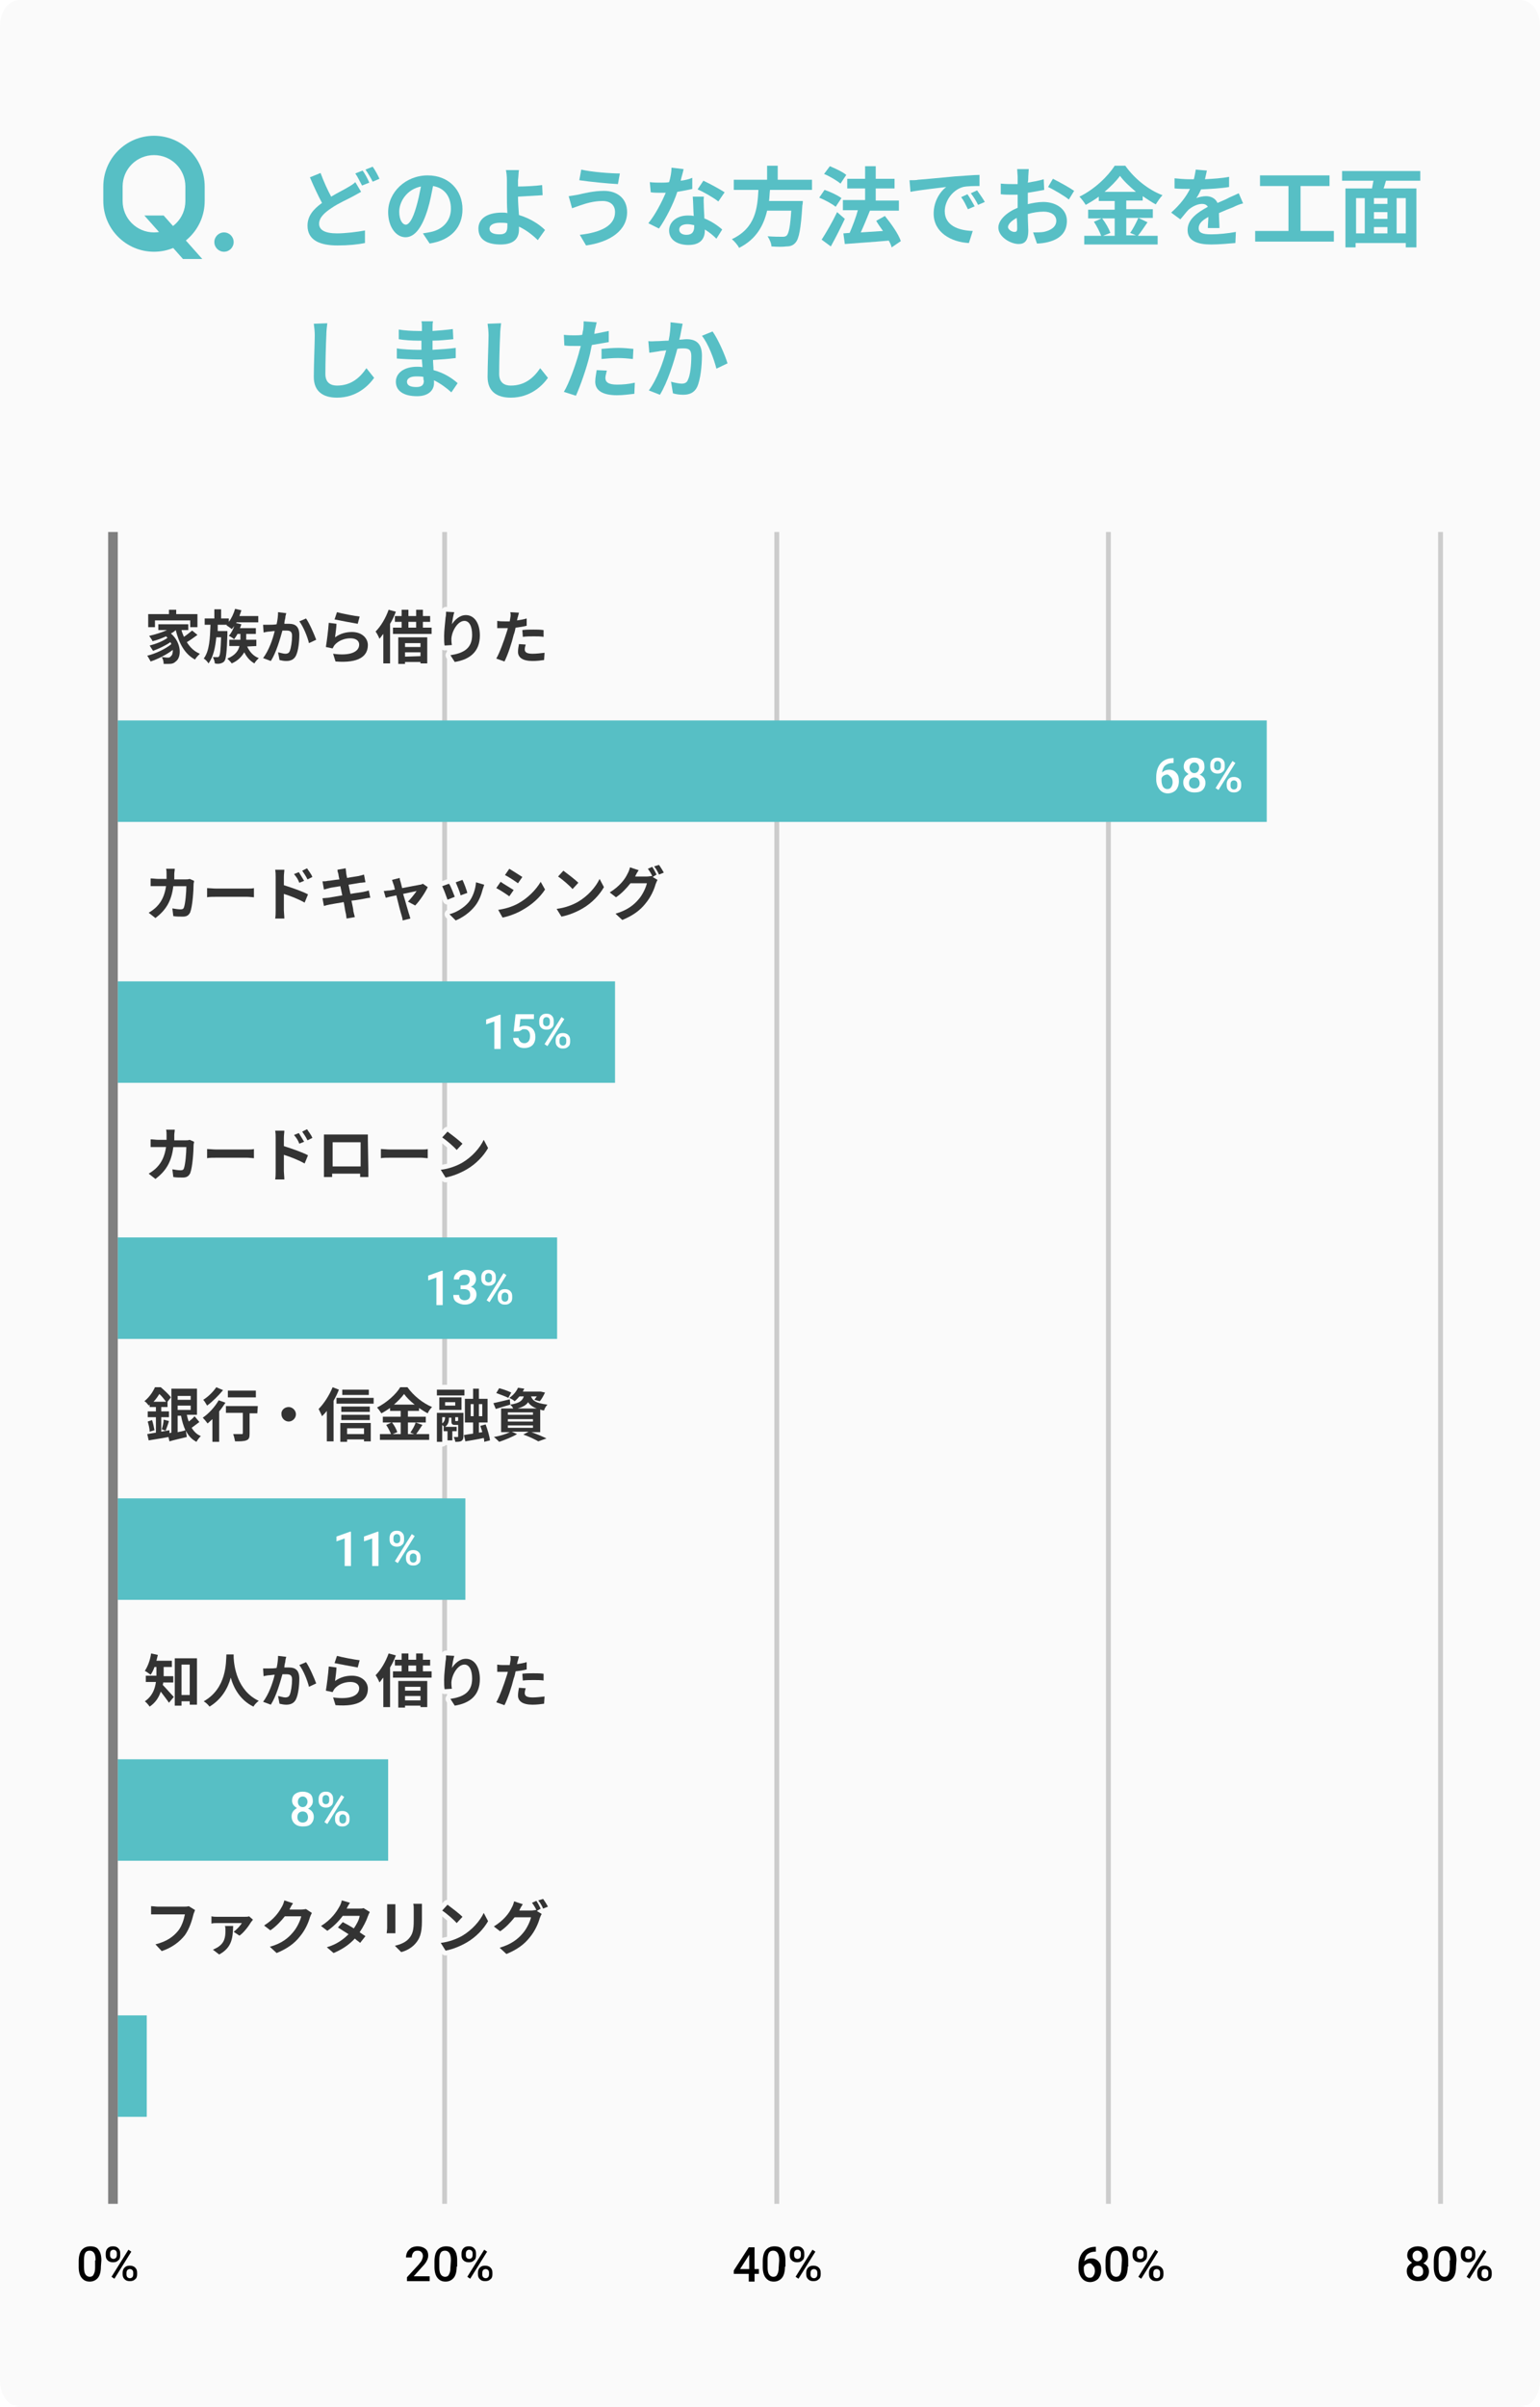 <?xml version="1.0" encoding="UTF-8"?> <svg xmlns="http://www.w3.org/2000/svg" xmlns:xlink="http://www.w3.org/1999/xlink" version="1.1" id="レイヤー_1" x="0px" y="0px" viewBox="0 0 319 498.1" style="enable-background:new 0 0 319 498.1;" xml:space="preserve"> <style type="text/css"> .st0{fill:#FAFAFA;} .st1{fill:#57BFC5;} .st2{fill:none;stroke:#CCCCCC;stroke-miterlimit:10;} .st3{fill:#FFFFFF;} .st4{fill:none;stroke:#808080;stroke-width:2;stroke-miterlimit:10;} .st5{fill:#FAFAFA;stroke:#FAFAFA;stroke-width:2;stroke-linecap:round;stroke-linejoin:round;stroke-miterlimit:10;} .st6{fill:#333333;} </style> <path class="st0" d="M4,0h311c2.2,0,4,2.4,4,5.4v487.3c0,3-1.8,5.4-4,5.4H4c-2.2,0-4-2.4-4-5.4V5.4C0,2.4,1.8,0,4,0z"></path> <g> <g> <path class="st1" d="M74.8,39.7c-0.5,0.3-1.1,0.6-1.8,1c-1.1,0.6-2.8,1.3-4.4,2.4c-1.5,1-2.5,2-2.5,3.2c0,1.3,1.2,2,3.7,2 c1.8,0,4.2-0.3,5.8-0.6v2.6c-1.5,0.3-3.4,0.5-5.7,0.5c-3.5,0-6.2-1-6.2-4.1c0-2,1.2-3.4,3-4.7c-0.8-1.5-1.7-3.4-2.5-5.3l2.2-0.9 c0.7,1.9,1.5,3.6,2.2,4.9c1.3-0.8,2.6-1.4,3.4-1.9c0.7-0.4,1.2-0.7,1.6-1.1L74.8,39.7z M75.1,35.3c0.5,0.6,1.1,1.8,1.4,2.5 L75,38.4c-0.4-0.7-0.9-1.8-1.4-2.5L75.1,35.3z M77.2,34.5c0.5,0.7,1.1,1.8,1.4,2.5l-1.4,0.6c-0.4-0.8-1-1.8-1.5-2.5L77.2,34.5z"></path> <path class="st1" d="M87.6,48.3c0.7-0.1,1.2-0.2,1.7-0.3c2.3-0.5,4.1-2.2,4.1-4.8c0-2.5-1.3-4.3-3.7-4.7c-0.3,1.5-0.6,3.2-1.1,4.8 c-1.1,3.6-2.6,5.8-4.6,5.8s-3.6-2.2-3.6-5.2c0-4.1,3.6-7.6,8.2-7.6c4.4,0,7.2,3.1,7.2,7c0,3.7-2.3,6.4-6.8,7.1L87.6,48.3z M86.2,42.9c0.4-1.3,0.7-2.8,1-4.3c-3,0.6-4.5,3.2-4.5,5.2c0,1.8,0.7,2.7,1.4,2.7C84.8,46.4,85.5,45.3,86.2,42.9z"></path> <path class="st1" d="M111.4,49.7c-1-1-2.4-2.1-3.9-2.8c0,0.2,0,0.4,0,0.6c0,1.6-0.8,3.1-3.8,3.1c-2.5,0-4.6-0.8-4.6-3.3 c0-1.9,1.6-3.3,4.9-3.3c0.4,0,0.7,0,1.1,0.1c-0.1-1.4-0.1-2.9-0.1-3.9c0-1.1,0-2.1,0-2.9c0-0.9-0.1-1.6-0.2-2.1h2.7 c-0.1,0.5-0.1,1.4-0.2,2.1c0,0.4,0,0.8,0,1.3c1.4,0,3.5-0.1,5-0.3l0.1,2.1c-1.5,0.1-3.6,0.2-5.1,0.3c0,1.1,0.1,2.5,0.2,3.8 c2.3,0.7,4.2,1.9,5.4,3.1L111.4,49.7z M105.1,46.2c-0.5-0.1-1-0.1-1.5-0.1c-1.4,0-2.2,0.5-2.2,1.2c0,0.9,0.9,1.2,2.1,1.2 s1.6-0.5,1.6-1.7C105.1,46.6,105.1,46.4,105.1,46.2z"></path> <path class="st1" d="M124.8,41.6c-2,0-3.7,0.6-4.6,0.9c-0.5,0.2-1.2,0.4-1.7,0.6l-0.7-2.5c0.6-0.1,1.4-0.2,1.9-0.3 c1.3-0.3,3.3-0.8,5.4-0.8c2.8,0,4.8,1.6,4.8,4.4c0,3.8-3.5,6.2-8.5,6.9l-1.3-2.2c4.4-0.5,7.3-1.9,7.3-4.7 C127.4,42.5,126.5,41.6,124.8,41.6z M128.4,35.9l-0.4,2.2c-2.1-0.1-6-0.5-8-0.8l0.4-2.2C122.5,35.6,126.5,35.9,128.4,35.9z"></path> <path class="st1" d="M143.4,39.1c-0.8,0.2-1.9,0.4-3.1,0.6c-0.8,2.5-2.4,5.6-3.8,7.6l-2.2-1.1c1.4-1.7,2.8-4.4,3.6-6.3 c-0.3,0-0.6,0-0.9,0c-0.7,0-1.5,0-2.2-0.1l-0.2-2.1c0.8,0.1,1.7,0.1,2.4,0.1c0.5,0,1.1,0,1.6-0.1c0.3-1,0.5-2.1,0.5-3l2.5,0.3 c-0.1,0.6-0.4,1.5-0.6,2.4c0.9-0.1,1.7-0.3,2.4-0.6V39.1z M145.8,40.7c-0.1,0.8,0,1.5,0,2.3c0,0.5,0.1,1.4,0.1,2.2 c1.5,0.6,2.8,1.5,3.7,2.3l-1.2,1.9c-0.6-0.6-1.4-1.3-2.4-1.9v0.2c0,1.7-0.9,3-3.4,3c-2.2,0-4-1-4-3c0-1.7,1.5-3.1,3.9-3.1 c0.4,0,0.8,0,1.2,0.1c-0.1-1.3-0.1-2.9-0.2-4H145.8z M143.8,46.6c-0.5-0.1-0.9-0.2-1.4-0.2c-1,0-1.7,0.4-1.7,1.1 c0,0.7,0.6,1.1,1.5,1.1c1.2,0,1.6-0.7,1.6-1.7L143.8,46.6L143.8,46.6z M148.8,41.7c-1-0.8-3.1-2-4.3-2.5l1.2-1.8 c1.3,0.6,3.5,1.8,4.4,2.4L148.8,41.7z"></path> <path class="st1" d="M159.5,39.3c-0.1,0.8-0.1,1.6-0.2,2.3h7c0,0,0,0.6-0.1,0.9c-0.3,4.9-0.7,6.9-1.4,7.7 c-0.5,0.6-1.1,0.8-1.9,0.8c-0.7,0.1-1.9,0.1-3.1,0c0-0.6-0.4-1.5-0.8-2.1c1.2,0.1,2.5,0.1,3,0.1c0.4,0,0.6,0,0.9-0.2 c0.5-0.4,0.8-2,1-5.2h-5c-0.7,3-2.2,5.9-5.8,7.7c-0.3-0.6-1-1.4-1.5-1.8c4.9-2.3,5.3-6.4,5.5-10.2H152v-2.1h6.9v-2.9h2.2v2.9h7.1 v2.1H159.5z"></path> <path class="st1" d="M173.1,42.8c-0.7-0.6-2.2-1.4-3.4-1.9l1.1-1.6c1.2,0.4,2.7,1.1,3.5,1.7L173.1,42.8z M175,45.3 c-0.9,1.9-1.9,3.9-2.9,5.7l-1.9-1.4c0.9-1.4,2.2-3.6,3.2-5.7L175,45.3z M174.1,38c-0.7-0.6-2.2-1.5-3.4-2l1.2-1.6 c1.2,0.5,2.7,1.2,3.4,1.8L174.1,38z M184.7,51.2c-0.1-0.4-0.3-0.9-0.6-1.4c-3.3,0.3-6.7,0.5-9.1,0.7l-0.3-2.2l1.3-0.1 c0.6-1.4,1.3-3.2,1.7-4.7h-3.1v-2.1h4.6V39h-3.7v-2h3.7v-2.6h2.2V37h3.9v2h-3.9v2.5h4.8v2.1h-6.1h0.1c-0.6,1.5-1.3,3.2-1.9,4.5 c1.4-0.1,3-0.2,4.6-0.3c-0.5-0.7-1-1.4-1.4-2.1l1.8-1c1.3,1.6,2.8,3.7,3.3,5.2L184.7,51.2z"></path> <path class="st1" d="M190.2,37.2c1.5-0.1,4.4-0.4,7.7-0.7c1.8-0.1,3.8-0.3,5-0.3v2.3c-1,0-2.5,0-3.4,0.2c-2.2,0.6-3.8,2.9-3.8,5 c0,2.9,2.7,4,5.8,4.1l-0.8,2.5c-3.7-0.2-7.3-2.2-7.3-6.1c0-2.6,1.4-4.6,2.6-5.5c-1.5,0.2-5.3,0.6-7.4,1l-0.2-2.4 C189.1,37.3,189.8,37.3,190.2,37.2z M201.9,42.7l-1.4,0.6c-0.5-1-0.8-1.7-1.4-2.5l1.3-0.6C200.9,40.9,201.5,42,201.9,42.7z M204,41.8l-1.4,0.6c-0.5-1-0.9-1.6-1.5-2.4l1.3-0.6C202.9,40.1,203.6,41.1,204,41.8z"></path> <path class="st1" d="M212.7,42.3c1.2-0.3,2.4-0.5,3.4-0.5c2.7,0,4.9,1.5,4.9,3.9c0,2.1-1.1,3.7-3.9,4.4c-0.8,0.2-1.6,0.3-2.3,0.3 l-0.8-2.3c0.8,0,1.6,0,2.2-0.1c1.4-0.3,2.6-1,2.6-2.3c0-1.2-1.1-1.9-2.6-1.9c-1.1,0-2.3,0.2-3.3,0.5c0,1.4,0.1,2.8,0.1,3.4 c0,2.2-0.8,2.8-2,2.8c-1.7,0-4.2-1.5-4.2-3.4c0-1.6,1.8-3.2,4-4.1c0-0.4,0-0.8,0-1.2v-1.5c-0.3,0-0.7,0-1,0c-0.8,0-1.7,0-2.5-0.1 V38c1,0.1,1.8,0.1,2.5,0.1c0.3,0,0.7,0,1,0c0-0.6,0-1.2,0-1.5c0-0.4-0.1-1.2-0.1-1.6h2.4c0,0.3-0.1,1.1-0.1,1.5s0,0.8-0.1,1.3 c1.2-0.2,2.3-0.4,3.3-0.7l0.1,2.2c-1,0.2-2.2,0.4-3.4,0.6c0,0.5,0,1.1,0,1.6v0.8H212.7z M210.7,47.3c0-0.5,0-1.3-0.1-2.2 c-1.1,0.6-1.8,1.3-1.8,1.9c0,0.5,0.8,1,1.3,1C210.5,48,210.7,47.9,210.7,47.3z M218.1,37c1.4,0.7,3.4,1.8,4.4,2.5l-1.1,1.8 c-0.8-0.7-3.2-2.1-4.3-2.6L218.1,37z"></path> <path class="st1" d="M237.7,46c-0.7,1-1.4,2.1-2,2.8h4.1v1.8h-15.2v-1.8h3.5c-0.3-0.8-0.9-2-1.5-2.9l1.6-0.7h-2.8v-1.8h5.5v-1.8 h-3.3v-0.9c-0.8,0.6-1.8,1.2-2.7,1.7c-0.3-0.5-0.9-1.3-1.3-1.7c3.1-1.5,5.9-4.2,7.3-6.4h2.2c1.9,2.7,4.8,5,7.7,6.1 c-0.5,0.5-1,1.3-1.4,1.9c-0.9-0.5-1.8-1.1-2.7-1.7v0.9h-3.4v1.8h5.5v1.8h-5.5v3.6h2l-1.2-0.5c0.6-0.8,1.3-2.2,1.7-3.1L237.7,46z M228.3,45.2c0.7,0.9,1.4,2.1,1.7,3l-1.5,0.6h2.4v-3.6H228.3z M235.3,39.7c-1.3-1.1-2.5-2.2-3.3-3.3c-0.8,1.1-1.9,2.2-3.2,3.3 H235.3z"></path> <path class="st1" d="M250.2,47c0-0.5,0.1-1.4,0.1-2.1c-1.3,0.7-2,1.4-2,2.3c0,1,0.8,1.3,2.6,1.3c1.5,0,3.5-0.2,5.1-0.5l-0.1,2.3 c-1.2,0.1-3.4,0.3-5,0.3c-2.8,0-4.9-0.7-4.9-3s2.2-3.7,4.2-4.8c-0.3-0.5-0.8-0.6-1.2-0.6c-1,0-2.1,0.6-2.8,1.2 c-0.5,0.5-1,1.2-1.7,2l-1.9-1.4c1.9-1.7,3.1-3.3,3.9-4.9h-0.2c-0.7,0-2,0-3-0.1v-2.1c0.9,0.1,2.2,0.2,3.1,0.2h0.9 c0.2-0.8,0.3-1.5,0.4-2l2.3,0.2c-0.1,0.4-0.2,1-0.4,1.8c1.7-0.1,3.5-0.2,5-0.5v2.1c-1.7,0.3-3.9,0.4-5.8,0.5 c-0.3,0.6-0.6,1.3-1,1.8c0.5-0.2,1.4-0.4,2-0.4c1.1,0,2,0.5,2.4,1.4c0.9-0.4,1.7-0.7,2.4-1.1c0.7-0.3,1.3-0.6,2-0.9l0.9,2.1 c-0.6,0.1-1.5,0.5-2.1,0.8c-0.8,0.3-1.8,0.7-2.9,1.2c0,1,0.1,2.3,0.1,3.1h-2.4V47z"></path> <path class="st1" d="M276.3,47.8V50H260v-2.2h6.9v-9.3H261v-2.2h14.4v2.2h-6v9.3H276.3z"></path> <path class="st1" d="M287.1,37.4c-0.2,0.6-0.3,1.1-0.5,1.6h6.8v12.2h-2.2v-0.9h-10.4v0.9h-2.1V39h5.5c0.1-0.5,0.2-1.1,0.3-1.6H278 v-2h16.2v2H287.1z M280.9,48.3h1.8V41h-1.8V48.3z M287.4,41h-2.8v1.2h2.8V41z M287.4,43.9h-2.8v1.4h2.8V43.9z M284.6,48.3h2.8V47 h-2.8V48.3z M291.2,41h-1.9v7.3h1.9V41z"></path> <path class="st1" d="M67.8,66.9c-0.1,0.8-0.2,1.7-0.2,2.4c-0.1,1.9-0.2,5.9-0.2,8.1c0,1.8,1.1,2.4,2.4,2.4c3,0,4.8-1.7,6.1-3.6 l1.6,2c-1.2,1.7-3.7,4.1-7.7,4.1C66.9,82.3,65,81,65,78c0-2.4,0.2-7.1,0.2-8.6c0-0.8-0.1-1.7-0.2-2.4L67.8,66.9z"></path> <path class="st1" d="M93.5,81.2c-1-0.9-2.2-1.8-3.6-2.5c0,0.2,0,0.5,0,0.6c0,1.5-1.2,2.7-3.5,2.7c-2.8,0-4.4-1.1-4.4-3 c0-1.8,1.7-3.1,4.4-3.1c0.4,0,0.7,0,1.1,0.1c0-0.5-0.1-1.1-0.1-1.6h-0.9c-1,0-3.1-0.1-4.3-0.2v-2.1c1,0.2,3.3,0.3,4.3,0.3h0.8 v-1.9h-0.8c-1.1,0-2.8-0.1-3.9-0.3v-2c1.1,0.2,2.8,0.3,3.9,0.3h0.9v-0.8c0-0.3,0-0.9-0.1-1.2h2.4c-0.1,0.4-0.1,0.8-0.1,1.3v0.7 c1.4-0.1,2.7-0.2,4.2-0.4l0.1,2.1c-1.2,0.1-2.6,0.3-4.3,0.3v1.9c1.8-0.1,3.3-0.2,4.8-0.4v2.1c-1.6,0.2-3,0.3-4.7,0.4 c0,0.7,0.1,1.4,0.1,2.1c2.3,0.6,4,1.8,5,2.7L93.5,81.2z M87.7,78c-0.5-0.1-1-0.1-1.5-0.1c-1.3,0-1.9,0.5-1.9,1.1 c0,0.7,0.6,1.1,1.9,1.1c1,0,1.6-0.3,1.6-1.3C87.7,78.6,87.7,78.3,87.7,78z"></path> <path class="st1" d="M103.8,66.9c-0.1,0.8-0.2,1.7-0.2,2.4c-0.1,1.9-0.2,5.9-0.2,8.1c0,1.8,1.1,2.4,2.4,2.4c3,0,4.8-1.7,6.1-3.6 l1.6,2c-1.2,1.7-3.7,4.1-7.7,4.1c-2.9,0-4.8-1.3-4.8-4.3c0-2.4,0.2-7.1,0.2-8.6c0-0.8-0.1-1.7-0.2-2.4L103.8,66.9z"></path> <path class="st1" d="M126.1,70.8c-1.1,0.2-2.3,0.4-3.5,0.6c-0.2,0.8-0.3,1.6-0.5,2.3c-0.6,2.5-1.9,6.2-2.8,8.2l-2.5-0.8 c1.1-1.8,2.4-5.5,3.1-8c0.1-0.5,0.3-1,0.4-1.5c-0.4,0-0.8,0-1.2,0c-0.9,0-1.5,0-2.2-0.1l-0.1-2.2c0.9,0.1,1.5,0.1,2.2,0.1 c0.5,0,1,0,1.6-0.1c0.1-0.4,0.1-0.7,0.2-1c0.1-0.7,0.1-1.4,0.1-1.8l2.7,0.2c-0.1,0.5-0.3,1.3-0.4,1.7l-0.1,0.7c1-0.2,2-0.4,3-0.6 C126.1,68.5,126.1,70.8,126.1,70.8z M125.7,76.7c-0.1,0.5-0.3,1.1-0.3,1.5c0,0.8,0.5,1.4,2.4,1.4c1.2,0,2.4-0.1,3.7-0.4l-0.1,2.3 c-1,0.1-2.2,0.3-3.6,0.3c-3,0-4.5-1-4.5-2.8c0-0.8,0.2-1.7,0.3-2.4L125.7,76.7z M124.7,72.2c1-0.1,2.3-0.2,3.4-0.2 c1,0,2.1,0.1,3.1,0.2l-0.1,2.1c-0.9-0.1-2-0.2-3.1-0.2c-1.2,0-2.3,0.1-3.4,0.2v-2.1H124.7z"></path> <path class="st1" d="M141.4,67c-0.1,0.5-0.2,1-0.3,1.5s-0.2,1.2-0.4,1.8c0.6,0,1.1-0.1,1.5-0.1c1.9,0,3.2,0.8,3.2,3.4 c0,2.1-0.3,5-1,6.5c-0.6,1.2-1.6,1.6-2.9,1.6c-0.7,0-1.5-0.1-2.1-0.3L139,79c0.7,0.2,1.7,0.4,2.2,0.4c0.6,0,1.1-0.2,1.3-0.8 c0.5-1,0.7-3.1,0.7-4.9c0-1.4-0.6-1.6-1.7-1.6c-0.3,0-0.7,0-1.2,0.1c-0.7,2.7-2,6.9-3.6,9.5l-2.3-0.9c1.7-2.3,3-5.9,3.6-8.3 c-0.6,0.1-1.2,0.1-1.5,0.2c-0.5,0.1-1.4,0.2-2,0.3l-0.2-2.4c0.6,0.1,1.2,0,1.9,0c0.6,0,1.4-0.1,2.3-0.1c0.3-1.4,0.4-2.7,0.4-3.8 L141.4,67z M147.6,68.6c1.1,1.5,2.6,4.9,3.1,6.6l-2.3,1.1c-0.5-2-1.7-5.2-3-6.8L147.6,68.6z"></path> </g> </g> <g> <g> <g> <path class="st1" d="M31.9,32.1c3.6,0,6.5,2.9,6.5,6.5v3c0,3.6-2.9,6.5-6.5,6.5s-6.5-2.9-6.5-6.5v-3C25.4,35,28.3,32.1,31.9,32.1 M31.9,28.1c-5.8,0-10.5,4.7-10.5,10.5v3c0,5.8,4.7,10.5,10.5,10.5s10.5-4.7,10.5-10.5v-3C42.4,32.8,37.7,28.1,31.9,28.1 L31.9,28.1z"></path> <polygon class="st1" points="29.9,44.6 33.9,44.6 41.9,53.6 37.9,53.6 "></polygon> </g> <circle class="st1" cx="46.4" cy="50.1" r="2"></circle> </g> </g> <line class="st2" x1="92.1" y1="110.1" x2="92.1" y2="456.1"></line> <line class="st2" x1="160.9" y1="110.1" x2="160.9" y2="456.1"></line> <line class="st2" x1="229.6" y1="110.1" x2="229.6" y2="456.1"></line> <g> <path d="M20.9,469.1c0,1-0.2,1.8-0.6,2.3s-1,0.8-1.7,0.8c-0.8,0-1.3-0.3-1.7-0.8c-0.4-0.5-0.6-1.3-0.6-2.2V468c0-1,0.2-1.8,0.6-2.3 s1-0.8,1.8-0.8s1.4,0.2,1.7,0.7c0.4,0.5,0.6,1.2,0.6,2.2L20.9,469.1L20.9,469.1z M19.8,467.8c0-0.7-0.1-1.2-0.3-1.5 c-0.2-0.3-0.5-0.5-0.9-0.5s-0.7,0.1-0.9,0.4c-0.2,0.3-0.3,0.8-0.3,1.4v1.6c0,0.7,0.1,1.2,0.3,1.5s0.5,0.5,0.9,0.5s0.7-0.2,0.8-0.5 c0.2-0.3,0.3-0.8,0.3-1.4v-1.5H19.8z"></path> <path d="M21.9,466.4c0-0.4,0.1-0.8,0.4-1.1c0.3-0.3,0.6-0.4,1.1-0.4s0.8,0.1,1.1,0.4c0.3,0.3,0.4,0.6,0.4,1.1v0.4 c0,0.4-0.1,0.8-0.4,1c-0.3,0.3-0.6,0.4-1.1,0.4c-0.4,0-0.8-0.1-1.1-0.4c-0.3-0.3-0.4-0.6-0.4-1.1V466.4z M22.8,466.8 c0,0.2,0.1,0.4,0.2,0.5s0.3,0.2,0.5,0.2s0.4-0.1,0.5-0.2s0.2-0.3,0.2-0.6v-0.4c0-0.2-0.1-0.4-0.2-0.5s-0.3-0.2-0.5-0.2 s-0.4,0.1-0.5,0.2s-0.2,0.3-0.2,0.6V466.8z M23.7,471.6l-0.6-0.4l3.5-5.6l0.6,0.4L23.7,471.6z M25.4,470.4c0-0.4,0.1-0.8,0.4-1.1 s0.6-0.4,1.1-0.4c0.4,0,0.8,0.1,1.1,0.4c0.3,0.3,0.4,0.6,0.4,1.1v0.3c0,0.4-0.1,0.8-0.4,1c-0.3,0.3-0.6,0.4-1.1,0.4 s-0.8-0.1-1.1-0.4c-0.3-0.3-0.4-0.6-0.4-1.1V470.4z M26.2,470.8c0,0.2,0.1,0.4,0.2,0.5s0.3,0.2,0.5,0.2s0.4-0.1,0.5-0.2 s0.2-0.3,0.2-0.6v-0.4c0-0.2-0.1-0.4-0.2-0.5s-0.3-0.2-0.5-0.2s-0.4,0.1-0.5,0.2s-0.2,0.3-0.2,0.6V470.8z"></path> </g> <g> <path d="M89.1,472.1h-4.8v-0.8l2.4-2.6c0.3-0.4,0.6-0.7,0.7-1s0.2-0.5,0.2-0.8s-0.1-0.6-0.3-0.8c-0.2-0.2-0.4-0.3-0.8-0.3 s-0.7,0.1-0.9,0.4s-0.3,0.6-0.3,1h-1.2c0-0.4,0.1-0.8,0.3-1.2c0.2-0.3,0.5-0.6,0.8-0.8c0.4-0.2,0.8-0.3,1.3-0.3 c0.7,0,1.2,0.2,1.6,0.5s0.6,0.8,0.6,1.4c0,0.4-0.1,0.7-0.3,1.1c-0.2,0.4-0.5,0.8-1,1.3l-1.7,1.9H89v1H89.1z"></path> <path d="M94.6,469.1c0,1-0.2,1.8-0.6,2.3s-1,0.8-1.7,0.8c-0.8,0-1.3-0.3-1.7-0.8c-0.4-0.5-0.6-1.3-0.6-2.2V468c0-1,0.2-1.8,0.6-2.3 s1-0.8,1.8-0.8s1.4,0.2,1.7,0.7c0.4,0.5,0.6,1.2,0.6,2.2v1.3H94.6z M93.4,467.8c0-0.7-0.1-1.2-0.3-1.5c-0.2-0.3-0.5-0.5-0.9-0.5 s-0.7,0.1-0.9,0.4c-0.2,0.3-0.3,0.8-0.3,1.4v1.6c0,0.7,0.1,1.2,0.3,1.5s0.5,0.5,0.9,0.5s0.7-0.2,0.8-0.5c0.2-0.3,0.3-0.8,0.3-1.4 L93.4,467.8L93.4,467.8z"></path> <path d="M95.6,466.4c0-0.4,0.1-0.8,0.4-1.1c0.3-0.3,0.6-0.4,1.1-0.4s0.8,0.1,1.1,0.4c0.3,0.3,0.4,0.6,0.4,1.1v0.4 c0,0.4-0.1,0.8-0.4,1c-0.3,0.3-0.6,0.4-1.1,0.4c-0.4,0-0.8-0.1-1.1-0.4c-0.3-0.3-0.4-0.6-0.4-1.1V466.4z M96.5,466.8 c0,0.2,0.1,0.4,0.2,0.5s0.3,0.2,0.5,0.2s0.4-0.1,0.5-0.2s0.2-0.3,0.2-0.6v-0.4c0-0.2-0.1-0.4-0.2-0.5s-0.3-0.2-0.5-0.2 s-0.4,0.1-0.5,0.2s-0.2,0.3-0.2,0.6V466.8z M97.4,471.6l-0.6-0.4l3.5-5.6l0.6,0.4L97.4,471.6z M99,470.4c0-0.4,0.1-0.8,0.4-1.1 s0.6-0.4,1.1-0.4c0.4,0,0.8,0.1,1.1,0.4c0.3,0.3,0.4,0.6,0.4,1.1v0.3c0,0.4-0.1,0.8-0.4,1c-0.3,0.3-0.6,0.4-1.1,0.4 s-0.8-0.1-1.1-0.4c-0.3-0.3-0.4-0.6-0.4-1.1V470.4z M99.9,470.8c0,0.2,0.1,0.4,0.2,0.5s0.3,0.2,0.5,0.2s0.4-0.1,0.5-0.2 s0.2-0.3,0.2-0.6v-0.4c0-0.2-0.1-0.4-0.2-0.5s-0.3-0.2-0.5-0.2s-0.4,0.1-0.5,0.2s-0.2,0.3-0.2,0.6V470.8z"></path> </g> <g> <path d="M156.3,469.6h0.9v1h-0.9v1.6h-1.2v-1.6H152v-0.7l3.1-4.8h1.2V469.6z M153.3,469.6h1.9v-3l-0.1,0.2L153.3,469.6z"></path> <path d="M162.6,469.1c0,1-0.2,1.8-0.6,2.3c-0.4,0.5-1,0.8-1.7,0.8c-0.8,0-1.3-0.3-1.7-0.8s-0.6-1.3-0.6-2.2V468 c0-1,0.2-1.8,0.6-2.3c0.4-0.5,1-0.8,1.8-0.8s1.4,0.2,1.7,0.7c0.4,0.5,0.6,1.2,0.6,2.2v1.3H162.6z M161.4,467.8 c0-0.7-0.1-1.2-0.3-1.5s-0.5-0.5-0.9-0.5s-0.7,0.1-0.9,0.4s-0.3,0.8-0.3,1.4v1.6c0,0.7,0.1,1.2,0.3,1.5s0.5,0.5,0.9,0.5 s0.7-0.2,0.8-0.5c0.2-0.3,0.3-0.8,0.3-1.4L161.4,467.8L161.4,467.8z"></path> <path d="M163.6,466.4c0-0.4,0.1-0.8,0.4-1.1c0.3-0.3,0.6-0.4,1.1-0.4s0.8,0.1,1.1,0.4s0.4,0.6,0.4,1.1v0.4c0,0.4-0.1,0.8-0.4,1 c-0.3,0.3-0.6,0.4-1.1,0.4c-0.4,0-0.8-0.1-1.1-0.4s-0.4-0.6-0.4-1.1V466.4z M164.5,466.8c0,0.2,0.1,0.4,0.2,0.5 c0.1,0.1,0.3,0.2,0.5,0.2s0.4-0.1,0.5-0.2s0.2-0.3,0.2-0.6v-0.4c0-0.2-0.1-0.4-0.2-0.5c-0.1-0.1-0.3-0.2-0.5-0.2s-0.4,0.1-0.5,0.2 s-0.2,0.3-0.2,0.6V466.8z M165.4,471.6l-0.6-0.4l3.5-5.6l0.6,0.4L165.4,471.6z M167,470.4c0-0.4,0.1-0.8,0.4-1.1s0.6-0.4,1.1-0.4 c0.4,0,0.8,0.1,1.1,0.4s0.4,0.6,0.4,1.1v0.3c0,0.4-0.1,0.8-0.4,1c-0.3,0.3-0.6,0.4-1.1,0.4s-0.8-0.1-1.1-0.4s-0.4-0.6-0.4-1.1 V470.4z M167.9,470.8c0,0.2,0.1,0.4,0.2,0.5c0.1,0.1,0.3,0.2,0.5,0.2s0.4-0.1,0.5-0.2s0.2-0.3,0.2-0.6v-0.4c0-0.2-0.1-0.4-0.2-0.5 s-0.3-0.2-0.5-0.2s-0.4,0.1-0.5,0.2s-0.2,0.3-0.2,0.6V470.8z"></path> </g> <g> <path d="M227,465v1h-0.1c-0.7,0-1.2,0.2-1.6,0.5s-0.6,0.9-0.7,1.5c0.4-0.4,0.9-0.6,1.5-0.6s1.1,0.2,1.5,0.7c0.4,0.4,0.5,1,0.5,1.7 s-0.2,1.3-0.6,1.8c-0.4,0.4-1,0.7-1.7,0.7s-1.3-0.3-1.7-0.8s-0.7-1.2-0.7-2.1V469c0-1.2,0.3-2.2,0.9-2.9c0.6-0.7,1.5-1.1,2.6-1.1 H227z M225.7,468.4c-0.3,0-0.5,0.1-0.7,0.2s-0.4,0.3-0.5,0.6v0.4c0,0.5,0.1,0.9,0.3,1.3c0.2,0.3,0.5,0.5,0.9,0.5s0.6-0.1,0.8-0.4 s0.3-0.6,0.3-1s-0.1-0.8-0.3-1S226.1,468.4,225.7,468.4z"></path> <path d="M233.6,469.1c0,1-0.2,1.8-0.6,2.3c-0.4,0.5-1,0.8-1.7,0.8c-0.8,0-1.3-0.3-1.7-0.8s-0.6-1.3-0.6-2.2V468 c0-1,0.2-1.8,0.6-2.3c0.4-0.5,1-0.8,1.8-0.8s1.4,0.2,1.7,0.7c0.4,0.5,0.6,1.2,0.6,2.2v1.3H233.6z M232.4,467.8 c0-0.7-0.1-1.2-0.3-1.5s-0.5-0.5-0.9-0.5s-0.7,0.1-0.9,0.4s-0.3,0.8-0.3,1.4v1.6c0,0.7,0.1,1.2,0.3,1.5s0.5,0.5,0.9,0.5 s0.7-0.2,0.8-0.5c0.2-0.3,0.3-0.8,0.3-1.4L232.4,467.8L232.4,467.8z"></path> <path d="M234.6,466.4c0-0.4,0.1-0.8,0.4-1.1c0.3-0.3,0.6-0.4,1.1-0.4s0.8,0.1,1.1,0.4s0.4,0.6,0.4,1.1v0.4c0,0.4-0.1,0.8-0.4,1 c-0.3,0.3-0.6,0.4-1.1,0.4c-0.4,0-0.8-0.1-1.1-0.4s-0.4-0.6-0.4-1.1V466.4z M235.5,466.8c0,0.2,0.1,0.4,0.2,0.5 c0.1,0.1,0.3,0.2,0.5,0.2s0.4-0.1,0.5-0.2s0.2-0.3,0.2-0.6v-0.4c0-0.2-0.1-0.4-0.2-0.5c-0.1-0.1-0.3-0.2-0.5-0.2s-0.4,0.1-0.5,0.2 s-0.2,0.3-0.2,0.6V466.8z M236.4,471.6l-0.6-0.4l3.5-5.6l0.6,0.4L236.4,471.6z M238,470.4c0-0.4,0.1-0.8,0.4-1.1s0.6-0.4,1.1-0.4 c0.4,0,0.8,0.1,1.1,0.4s0.4,0.6,0.4,1.1v0.3c0,0.4-0.1,0.8-0.4,1c-0.3,0.3-0.6,0.4-1.1,0.4s-0.8-0.1-1.1-0.4s-0.4-0.6-0.4-1.1 V470.4z M238.9,470.8c0,0.2,0.1,0.4,0.2,0.5c0.1,0.1,0.3,0.2,0.5,0.2s0.4-0.1,0.5-0.2s0.2-0.3,0.2-0.6v-0.4c0-0.2-0.1-0.4-0.2-0.5 s-0.3-0.2-0.5-0.2s-0.4,0.1-0.5,0.2s-0.2,0.3-0.2,0.6V470.8z"></path> </g> <line class="st2" x1="298.4" y1="110.1" x2="298.4" y2="456.1"></line> <g> <path d="M295.8,466.9c0,0.3-0.1,0.7-0.3,0.9c-0.2,0.3-0.4,0.5-0.7,0.6c0.4,0.2,0.7,0.4,0.9,0.7c0.2,0.3,0.3,0.6,0.3,1 c0,0.6-0.2,1.1-0.6,1.5s-1,0.5-1.7,0.5s-1.3-0.2-1.7-0.6c-0.4-0.4-0.6-0.9-0.6-1.5c0-0.4,0.1-0.7,0.3-1s0.5-0.5,0.8-0.7 c-0.3-0.2-0.5-0.4-0.7-0.6c-0.2-0.3-0.3-0.6-0.3-0.9c0-0.6,0.2-1.1,0.6-1.4s0.9-0.5,1.6-0.5s1.2,0.2,1.6,0.5 S295.8,466.3,295.8,466.9z M294.8,470.1c0-0.4-0.1-0.6-0.3-0.9c-0.2-0.2-0.5-0.3-0.8-0.3s-0.6,0.1-0.8,0.3 c-0.2,0.2-0.3,0.5-0.3,0.9c0,0.3,0.1,0.6,0.3,0.8c0.2,0.2,0.5,0.3,0.8,0.3s0.6-0.1,0.8-0.3C294.7,470.8,294.8,470.5,294.8,470.1z M294.6,466.9c0-0.3-0.1-0.6-0.3-0.8c-0.2-0.2-0.4-0.3-0.7-0.3s-0.5,0.1-0.7,0.3c-0.2,0.2-0.3,0.4-0.3,0.8c0,0.3,0.1,0.6,0.3,0.8 c0.2,0.2,0.4,0.3,0.7,0.3s0.5-0.1,0.7-0.3C294.5,467.5,294.6,467.3,294.6,466.9z"></path> <path d="M301.6,469.1c0,1-0.2,1.8-0.6,2.3s-1,0.8-1.7,0.8c-0.8,0-1.3-0.3-1.7-0.8c-0.4-0.5-0.6-1.3-0.6-2.2V468 c0-1,0.2-1.8,0.6-2.3s1-0.8,1.8-0.8s1.4,0.2,1.7,0.7c0.4,0.5,0.6,1.2,0.6,2.2L301.6,469.1L301.6,469.1z M300.4,467.8 c0-0.7-0.1-1.2-0.3-1.5c-0.2-0.3-0.5-0.5-0.9-0.5s-0.7,0.1-0.9,0.4c-0.2,0.3-0.3,0.8-0.3,1.4v1.6c0,0.7,0.1,1.2,0.3,1.5 s0.5,0.5,0.9,0.5s0.7-0.2,0.8-0.5c0.2-0.3,0.3-0.8,0.3-1.4v-1.5H300.4z"></path> <path d="M302.6,466.4c0-0.4,0.1-0.8,0.4-1.1c0.3-0.3,0.6-0.4,1.1-0.4s0.8,0.1,1.1,0.4c0.3,0.3,0.4,0.6,0.4,1.1v0.4 c0,0.4-0.1,0.8-0.4,1c-0.3,0.3-0.6,0.4-1.1,0.4c-0.4,0-0.8-0.1-1.1-0.4c-0.3-0.3-0.4-0.6-0.4-1.1V466.4z M303.5,466.8 c0,0.2,0.1,0.4,0.2,0.5s0.3,0.2,0.5,0.2s0.4-0.1,0.5-0.2s0.2-0.3,0.2-0.6v-0.4c0-0.2-0.1-0.4-0.2-0.5s-0.3-0.2-0.5-0.2 s-0.4,0.1-0.5,0.2s-0.2,0.3-0.2,0.6V466.8z M304.4,471.6l-0.6-0.4l3.5-5.6l0.6,0.4L304.4,471.6z M306,470.4c0-0.4,0.1-0.8,0.4-1.1 s0.6-0.4,1.1-0.4c0.4,0,0.8,0.1,1.1,0.4c0.3,0.3,0.4,0.6,0.4,1.1v0.3c0,0.4-0.1,0.8-0.4,1c-0.3,0.3-0.6,0.4-1.1,0.4 s-0.8-0.1-1.1-0.4c-0.3-0.3-0.4-0.6-0.4-1.1V470.4z M306.9,470.8c0,0.2,0.1,0.4,0.2,0.5s0.3,0.2,0.5,0.2s0.4-0.1,0.5-0.2 s0.2-0.3,0.2-0.6v-0.4c0-0.2-0.1-0.4-0.2-0.5s-0.3-0.2-0.5-0.2s-0.4,0.1-0.5,0.2s-0.2,0.3-0.2,0.6V470.8z"></path> </g> <rect x="24.4" y="149.1" class="st1" width="238" height="21"></rect> <rect x="24.4" y="203.1" class="st1" width="103" height="21"></rect> <rect x="24.4" y="256.1" class="st1" width="91" height="21"></rect> <g> <g> <path class="st3" d="M243.1,156.9v1H243c-0.7,0-1.2,0.2-1.6,0.5s-0.6,0.9-0.7,1.5c0.4-0.4,0.9-0.6,1.5-0.6s1.1,0.2,1.5,0.7 c0.4,0.4,0.5,1,0.5,1.7s-0.2,1.3-0.6,1.8c-0.4,0.4-1,0.7-1.7,0.7s-1.3-0.3-1.7-0.8s-0.7-1.2-0.7-2.1v-0.4c0-1.2,0.3-2.2,0.9-2.9 c0.6-0.7,1.5-1.1,2.6-1.1L243.1,156.9L243.1,156.9z M241.8,160.3c-0.3,0-0.5,0.1-0.7,0.2c-0.2,0.1-0.4,0.3-0.5,0.6v0.4 c0,0.5,0.1,0.9,0.3,1.3c0.2,0.3,0.5,0.5,0.9,0.5s0.6-0.1,0.8-0.4s0.3-0.6,0.3-1s-0.1-0.8-0.3-1S242.1,160.3,241.8,160.3z"></path> <path class="st3" d="M249.5,158.8c0,0.3-0.1,0.7-0.3,0.9c-0.2,0.3-0.4,0.5-0.7,0.6c0.4,0.2,0.7,0.4,0.9,0.7s0.3,0.6,0.3,1 c0,0.6-0.2,1.1-0.6,1.5c-0.4,0.4-1,0.5-1.7,0.5s-1.3-0.2-1.7-0.6c-0.4-0.4-0.6-0.9-0.6-1.5c0-0.4,0.1-0.7,0.3-1s0.5-0.5,0.8-0.7 c-0.3-0.2-0.5-0.4-0.7-0.6c-0.2-0.3-0.3-0.6-0.3-0.9c0-0.6,0.2-1.1,0.6-1.4s0.9-0.5,1.6-0.5c0.7,0,1.2,0.2,1.6,0.5 S249.5,158.2,249.5,158.8z M248.5,162.1c0-0.4-0.1-0.6-0.3-0.9c-0.2-0.2-0.5-0.3-0.8-0.3s-0.6,0.1-0.8,0.3s-0.3,0.5-0.3,0.9 c0,0.3,0.1,0.6,0.3,0.8s0.5,0.3,0.8,0.3s0.6-0.1,0.8-0.3C248.4,162.7,248.5,162.4,248.5,162.1z M248.4,158.9 c0-0.3-0.1-0.6-0.3-0.8s-0.4-0.3-0.7-0.3s-0.5,0.1-0.7,0.3s-0.3,0.5-0.3,0.8s0.1,0.6,0.3,0.8s0.4,0.3,0.7,0.3s0.5-0.1,0.7-0.3 C248.3,159.4,248.4,159.2,248.4,158.9z"></path> <path class="st3" d="M250.7,158.3c0-0.4,0.1-0.8,0.4-1.1c0.3-0.3,0.6-0.4,1.1-0.4s0.8,0.1,1.1,0.4c0.3,0.3,0.4,0.6,0.4,1.1v0.4 c0,0.4-0.1,0.8-0.4,1c-0.3,0.3-0.6,0.4-1.1,0.4c-0.4,0-0.8-0.1-1.1-0.4c-0.3-0.3-0.4-0.6-0.4-1.1V158.3z M251.5,158.7 c0,0.2,0.1,0.4,0.2,0.5c0.1,0.1,0.3,0.2,0.5,0.2s0.4-0.1,0.5-0.2s0.2-0.3,0.2-0.6v-0.4c0-0.2-0.1-0.4-0.2-0.5 c-0.1-0.1-0.3-0.2-0.5-0.2s-0.4,0.1-0.5,0.2c-0.1,0.1-0.2,0.3-0.2,0.6V158.7z M252.4,163.5l-0.6-0.4l3.5-5.6l0.6,0.4L252.4,163.5z M254.1,162.3c0-0.4,0.1-0.8,0.4-1.1s0.6-0.4,1.1-0.4c0.4,0,0.8,0.1,1.1,0.4c0.3,0.3,0.4,0.6,0.4,1.1v0.3c0,0.4-0.1,0.8-0.4,1 c-0.3,0.3-0.6,0.4-1.1,0.4s-0.8-0.1-1.1-0.4c-0.3-0.3-0.4-0.6-0.4-1.1V162.3z M254.9,162.7c0,0.2,0.1,0.4,0.2,0.5 c0.1,0.1,0.3,0.2,0.5,0.2s0.4-0.1,0.5-0.2c0.1-0.1,0.2-0.3,0.2-0.6v-0.4c0-0.2-0.1-0.4-0.2-0.5s-0.3-0.2-0.5-0.2s-0.4,0.1-0.5,0.2 c-0.1,0.1-0.2,0.3-0.2,0.6L254.9,162.7L254.9,162.7z"></path> </g> </g> <g> <path class="st3" d="M103.6,217.1h-1.2v-5.7l-1.7,0.6v-1l2.8-1h0.2v7.1H103.6z"></path> <path class="st3" d="M106.4,213.5l0.4-3.6h3.8v1h-2.8l-0.2,1.7c0.3-0.2,0.7-0.3,1.1-0.3c0.7,0,1.2,0.2,1.6,0.6 c0.4,0.4,0.6,1,0.6,1.7s-0.2,1.3-0.6,1.7s-1,0.6-1.7,0.6s-1.2-0.2-1.6-0.6c-0.4-0.4-0.7-0.9-0.7-1.5h1.1c0,0.3,0.2,0.6,0.4,0.8 c0.2,0.2,0.5,0.3,0.8,0.3c0.4,0,0.6-0.1,0.9-0.4c0.2-0.3,0.3-0.6,0.3-1.1c0-0.4-0.1-0.8-0.3-1c-0.2-0.3-0.5-0.4-0.9-0.4 c-0.2,0-0.4,0-0.5,0.1s-0.3,0.2-0.5,0.3L106.4,213.5z"></path> <path class="st3" d="M111.7,211.3c0-0.4,0.1-0.8,0.4-1.1s0.6-0.4,1.1-0.4s0.8,0.1,1.1,0.4c0.3,0.3,0.4,0.6,0.4,1.1v0.4 c0,0.4-0.1,0.8-0.4,1c-0.3,0.3-0.6,0.4-1.1,0.4c-0.4,0-0.8-0.1-1.1-0.4c-0.3-0.3-0.4-0.6-0.4-1.1V211.3z M112.5,211.7 c0,0.2,0.1,0.4,0.2,0.5s0.3,0.2,0.5,0.2s0.4-0.1,0.5-0.2s0.2-0.3,0.2-0.6v-0.4c0-0.2-0.1-0.4-0.2-0.5s-0.3-0.2-0.5-0.2 s-0.4,0.1-0.5,0.2c-0.1,0.1-0.2,0.3-0.2,0.6V211.7z M113.4,216.5l-0.6-0.4l3.5-5.6l0.6,0.4L113.4,216.5z M115.1,215.3 c0-0.4,0.1-0.8,0.4-1.1s0.6-0.4,1.1-0.4c0.4,0,0.8,0.1,1.1,0.4c0.3,0.3,0.4,0.6,0.4,1.1v0.3c0,0.4-0.1,0.8-0.4,1 c-0.3,0.3-0.6,0.4-1.1,0.4s-0.8-0.1-1.1-0.4c-0.3-0.3-0.4-0.6-0.4-1.1V215.3z M115.9,215.7c0,0.2,0.1,0.4,0.2,0.5s0.3,0.2,0.5,0.2 s0.4-0.1,0.5-0.2c0.1-0.1,0.2-0.3,0.2-0.6v-0.4c0-0.2-0.1-0.4-0.2-0.5s-0.3-0.2-0.5-0.2s-0.4,0.1-0.5,0.2c-0.1,0.1-0.2,0.3-0.2,0.6 V215.7z"></path> </g> <g> <path class="st3" d="M91.6,270.1h-1.2v-5.7l-1.7,0.6v-1l2.8-1h0.2v7.1H91.6z"></path> <path class="st3" d="M95.4,266h0.7c0.4,0,0.7-0.1,0.9-0.3c0.2-0.2,0.3-0.5,0.3-0.8s-0.1-0.6-0.3-0.8c-0.2-0.2-0.4-0.3-0.8-0.3 c-0.3,0-0.6,0.1-0.8,0.3c-0.2,0.2-0.3,0.4-0.3,0.7H94c0-0.4,0.1-0.7,0.3-1c0.2-0.3,0.5-0.5,0.8-0.7s0.7-0.3,1.2-0.3 c0.7,0,1.3,0.2,1.7,0.5c0.4,0.4,0.6,0.9,0.6,1.5c0,0.3-0.1,0.6-0.3,0.9c-0.2,0.3-0.5,0.5-0.8,0.6c0.4,0.1,0.7,0.3,0.9,0.6 c0.2,0.3,0.3,0.6,0.3,1c0,0.6-0.2,1.1-0.7,1.5c-0.4,0.4-1,0.6-1.7,0.6s-1.2-0.2-1.7-0.5s-0.7-0.8-0.7-1.5h1.2 c0,0.3,0.1,0.6,0.3,0.8c0.2,0.2,0.5,0.3,0.8,0.3c0.4,0,0.7-0.1,0.9-0.3s0.3-0.5,0.3-0.8c0-0.4-0.1-0.7-0.3-0.9s-0.6-0.3-1-0.3h-0.7 L95.4,266L95.4,266z"></path> <path class="st3" d="M99.7,264.3c0-0.4,0.1-0.8,0.4-1.1c0.3-0.3,0.6-0.4,1.1-0.4s0.8,0.1,1.1,0.4c0.3,0.3,0.4,0.6,0.4,1.1v0.4 c0,0.4-0.1,0.8-0.4,1c-0.3,0.3-0.6,0.4-1.1,0.4c-0.4,0-0.8-0.1-1.1-0.4c-0.3-0.3-0.4-0.6-0.4-1.1V264.3z M100.5,264.7 c0,0.2,0.1,0.4,0.2,0.5s0.3,0.2,0.5,0.2s0.4-0.1,0.5-0.2s0.2-0.3,0.2-0.6v-0.4c0-0.2-0.1-0.4-0.2-0.5s-0.3-0.2-0.5-0.2 s-0.4,0.1-0.5,0.2s-0.2,0.3-0.2,0.6V264.7z M101.4,269.5l-0.6-0.4l3.5-5.6l0.6,0.4L101.4,269.5z M103.1,268.3 c0-0.4,0.1-0.8,0.4-1.1s0.6-0.4,1.1-0.4c0.4,0,0.8,0.1,1.1,0.4c0.3,0.3,0.4,0.6,0.4,1.1v0.3c0,0.4-0.1,0.8-0.4,1 c-0.3,0.3-0.6,0.4-1.1,0.4s-0.8-0.1-1.1-0.4c-0.3-0.3-0.4-0.6-0.4-1.1V268.3z M103.9,268.7c0,0.2,0.1,0.4,0.2,0.5s0.3,0.2,0.5,0.2 s0.4-0.1,0.5-0.2s0.2-0.3,0.2-0.6v-0.4c0-0.2-0.1-0.4-0.2-0.5s-0.3-0.2-0.5-0.2s-0.4,0.1-0.5,0.2s-0.2,0.3-0.2,0.6V268.7z"></path> </g> <rect x="24.4" y="310.1" class="st1" width="72" height="21"></rect> <g> <path class="st3" d="M72.6,324.1h-1.2v-5.7l-1.7,0.6v-1l2.8-1h0.2v7.1H72.6z"></path> <path class="st3" d="M78.3,324.1h-1.2v-5.7l-1.7,0.6v-1l2.8-1h0.2v7.1H78.3z"></path> <path class="st3" d="M80.7,318.3c0-0.4,0.1-0.8,0.4-1.1c0.3-0.3,0.6-0.4,1.1-0.4s0.8,0.1,1.1,0.4c0.3,0.3,0.4,0.6,0.4,1.1v0.4 c0,0.4-0.1,0.8-0.4,1c-0.3,0.3-0.6,0.4-1.1,0.4c-0.4,0-0.8-0.1-1.1-0.4c-0.3-0.3-0.4-0.6-0.4-1.1V318.3z M81.5,318.7 c0,0.2,0.1,0.4,0.2,0.5s0.3,0.2,0.5,0.2s0.4-0.1,0.5-0.2s0.2-0.3,0.2-0.6v-0.4c0-0.2-0.1-0.4-0.2-0.5s-0.3-0.2-0.5-0.2 s-0.4,0.1-0.5,0.2s-0.2,0.3-0.2,0.6V318.7z M82.4,323.5l-0.6-0.4l3.5-5.6l0.6,0.4L82.4,323.5z M84.1,322.3c0-0.4,0.1-0.8,0.4-1.1 s0.6-0.4,1.1-0.4c0.4,0,0.8,0.1,1.1,0.4c0.3,0.3,0.4,0.6,0.4,1.1v0.3c0,0.4-0.1,0.8-0.4,1c-0.3,0.3-0.6,0.4-1.1,0.4 s-0.8-0.1-1.1-0.4c-0.3-0.3-0.4-0.6-0.4-1.1V322.3z M84.9,322.7c0,0.2,0.1,0.4,0.2,0.5s0.3,0.2,0.5,0.2s0.4-0.1,0.5-0.2 s0.2-0.3,0.2-0.6v-0.4c0-0.2-0.1-0.4-0.2-0.5s-0.3-0.2-0.5-0.2s-0.4,0.1-0.5,0.2s-0.2,0.3-0.2,0.6V322.7z"></path> </g> <rect x="24.4" y="364.1" class="st1" width="56" height="21"></rect> <g> <path class="st3" d="M64.8,372.8c0,0.3-0.1,0.7-0.3,0.9c-0.2,0.3-0.4,0.5-0.7,0.6c0.4,0.2,0.7,0.4,0.9,0.7c0.2,0.3,0.3,0.6,0.3,1 c0,0.6-0.2,1.1-0.6,1.5s-1,0.5-1.7,0.5s-1.3-0.2-1.7-0.6s-0.6-0.9-0.6-1.5c0-0.4,0.1-0.7,0.3-1s0.5-0.5,0.8-0.7 c-0.3-0.2-0.5-0.4-0.7-0.6c-0.2-0.3-0.3-0.6-0.3-0.9c0-0.6,0.2-1.1,0.6-1.4s0.9-0.5,1.6-0.5c0.7,0,1.2,0.2,1.6,0.5 C64.7,371.7,64.8,372.2,64.8,372.8z M63.8,376.1c0-0.4-0.1-0.6-0.3-0.9c-0.2-0.2-0.5-0.3-0.8-0.3s-0.6,0.1-0.8,0.3 c-0.2,0.2-0.3,0.5-0.3,0.9c0,0.3,0.1,0.6,0.3,0.8c0.2,0.2,0.5,0.3,0.8,0.3s0.6-0.1,0.8-0.3S63.8,376.4,63.8,376.1z M63.7,372.9 c0-0.3-0.1-0.6-0.3-0.8c-0.2-0.2-0.4-0.3-0.7-0.3s-0.5,0.1-0.7,0.3c-0.2,0.2-0.3,0.5-0.3,0.8s0.1,0.6,0.3,0.8 c0.2,0.2,0.4,0.3,0.7,0.3s0.5-0.1,0.7-0.3C63.6,373.4,63.7,373.2,63.7,372.9z"></path> <path class="st3" d="M66,372.3c0-0.4,0.1-0.8,0.4-1.1c0.3-0.3,0.6-0.4,1.1-0.4s0.8,0.1,1.1,0.4c0.3,0.3,0.4,0.6,0.4,1.1v0.4 c0,0.4-0.1,0.8-0.4,1c-0.3,0.3-0.6,0.4-1.1,0.4c-0.4,0-0.8-0.1-1.1-0.4c-0.3-0.3-0.4-0.6-0.4-1.1V372.3z M66.8,372.7 c0,0.2,0.1,0.4,0.2,0.5s0.3,0.2,0.5,0.2s0.4-0.1,0.5-0.2s0.2-0.3,0.2-0.6v-0.4c0-0.2-0.1-0.4-0.2-0.5s-0.3-0.2-0.5-0.2 s-0.4,0.1-0.5,0.2s-0.2,0.3-0.2,0.6V372.7z M67.8,377.5l-0.6-0.4l3.5-5.6l0.6,0.4L67.8,377.5z M69.4,376.3c0-0.4,0.1-0.8,0.4-1.1 s0.6-0.4,1.1-0.4c0.4,0,0.8,0.1,1.1,0.4c0.3,0.3,0.4,0.6,0.4,1.1v0.3c0,0.4-0.1,0.8-0.4,1c-0.3,0.3-0.6,0.4-1.1,0.4 s-0.8-0.1-1.1-0.4c-0.3-0.3-0.4-0.6-0.4-1.1V376.3z M70.3,376.7c0,0.2,0.1,0.4,0.2,0.5s0.3,0.2,0.5,0.2s0.4-0.1,0.5-0.2 s0.2-0.3,0.2-0.6v-0.4c0-0.2-0.1-0.4-0.2-0.5s-0.3-0.2-0.5-0.2s-0.4,0.1-0.5,0.2s-0.2,0.3-0.2,0.6V376.7z"></path> </g> <rect x="24.4" y="417.1" class="st1" width="6" height="21"></rect> <line class="st4" x1="23.4" y1="110.1" x2="23.4" y2="456.1"></line> <g> <path class="st5" d="M40.9,131.4c-0.7,0.5-1.5,1.1-2.2,1.5c0.7,1.1,1.5,1.9,2.7,2.4c-0.3,0.3-0.8,0.8-1,1.2c-2.1-1.1-3.3-3.3-4-6.1 l0,0c-0.3,0.3-0.6,0.5-1,0.7c2.3,2,2.2,5,1,5.8c-0.4,0.4-0.8,0.5-1.5,0.5c-0.3,0-0.7,0-1,0c0-0.4-0.1-1-0.4-1.4 c0.5,0,0.8,0.1,1.2,0.1c0.3,0,0.5,0,0.7-0.3c0.3-0.2,0.4-0.7,0.4-1.3c-1.3,1-3.1,1.9-4.6,2.4c-0.2-0.4-0.5-0.9-0.7-1.2 c1.7-0.4,3.8-1.4,5-2.4c-0.1-0.1-0.1-0.3-0.2-0.4c-1,0.7-2.5,1.4-3.6,1.8c-0.2-0.3-0.5-0.8-0.7-1.1c1.2-0.3,2.8-0.9,3.7-1.6 c-0.1-0.1-0.2-0.2-0.3-0.3c-0.9,0.4-1.9,0.8-2.8,1c-0.1-0.3-0.5-0.8-0.7-1.1c1.3-0.3,2.6-0.7,3.7-1.2h-1.8v-1.2H39v1.2h-1.4 c0.1,0.5,0.3,0.9,0.5,1.4c0.6-0.4,1.2-0.9,1.7-1.3L40.9,131.4z M32.1,129.8h-1.4v-2.7H35v-0.9h1.5v0.9h4.4v2.7h-1.5v-1.4h-7.3 C32.1,128.4,32.1,129.8,32.1,129.8z"></path> <path class="st5" d="M47.1,130.7c0,0,0,0.4,0,0.6c-0.1,3.7-0.3,5.1-0.6,5.5c-0.2,0.3-0.5,0.4-0.8,0.5s-0.8,0.1-1.2,0 c0-0.4-0.2-0.9-0.4-1.3c0.4,0,0.7,0,0.9,0s0.3,0,0.4-0.2c0.2-0.3,0.3-1.2,0.4-3.9h-1c-0.2,2.1-0.6,4-1.6,5.4c-0.2-0.3-0.6-0.8-1-1 c1.2-1.6,1.3-4.2,1.4-7h-1.2V128h2v-1.9h1.4v1.9h1.6v0.7c0.6-0.8,1-1.7,1.3-2.7l1.3,0.3c-0.1,0.4-0.3,0.8-0.4,1.2h3.9v1.3H49 c-0.3,0.5-0.6,1-1,1.4c-0.2-0.2-0.8-0.6-1.1-0.8l0.1-0.1h-1.9c0,0.4,0,0.9,0,1.3h2V130.7z M51.2,133.8c0.5,1.1,1.3,2,2.4,2.4 c-0.3,0.3-0.7,0.7-0.9,1.1c-0.9-0.5-1.6-1.3-2.1-2.3c-0.5,0.8-1.2,1.7-2.6,2.3c-0.2-0.3-0.6-0.7-0.9-1c1.7-0.7,2.3-1.7,2.5-2.6 h-2.1v-1.3h2.3v-1.2h-0.6c-0.2,0.4-0.5,0.8-0.7,1.1c-0.2-0.2-0.8-0.6-1.1-0.7c0.6-0.7,1.1-1.7,1.3-2.7l1.3,0.3 c-0.1,0.3-0.2,0.6-0.3,0.8H53v1.2h-2v1.2h2.1v1.3L51.2,133.8L51.2,133.8z"></path> <path class="st5" d="M59.3,126.9c-0.1,0.3-0.2,0.7-0.2,1c-0.1,0.4-0.2,0.8-0.2,1.2c0.4,0,0.8,0,1,0c1.3,0,2.1,0.6,2.1,2.3 c0,1.4-0.2,3.3-0.7,4.3c-0.4,0.8-1.1,1.1-2,1.1c-0.5,0-1-0.1-1.4-0.2l-0.3-1.6c0.5,0.1,1.1,0.3,1.5,0.3s0.7-0.1,0.9-0.5 c0.3-0.7,0.5-2.1,0.5-3.2c0-0.9-0.4-1.1-1.2-1.1c-0.2,0-0.5,0-0.8,0c-0.5,1.8-1.3,4.6-2.4,6.3l-1.6-0.6c1.2-1.6,2-3.9,2.4-5.6 c-0.4,0-0.8,0.1-1,0.1c-0.3,0-0.9,0.1-1.3,0.2l-0.1-1.6c0.4,0,0.8,0,1.3,0c0.4,0,0.9,0,1.5-0.1c0.2-0.9,0.3-1.8,0.3-2.5L59.3,126.9 z M63.4,128c0.7,1,1.7,3.3,2.1,4.4l-1.5,0.7c-0.3-1.3-1.2-3.5-2-4.5L63.4,128z"></path> <path class="st5" d="M69.4,131.9c1.1-0.8,2.3-1.1,3.5-1.1c2.1,0,3.3,1.3,3.3,2.7c0,2.2-1.7,3.8-6.7,3.4l-0.5-1.6 c3.6,0.5,5.4-0.4,5.4-1.9c0-0.8-0.7-1.3-1.8-1.3c-1.3,0-2.5,0.5-3.3,1.4c-0.2,0.3-0.3,0.5-0.4,0.7l-1.4-0.3c0.2-1.2,0.5-3.5,0.6-5 l1.6,0.2C69.7,129.7,69.5,131.2,69.4,131.9z M69.8,126.7c1.1,0.3,3.7,0.8,4.7,0.9l-0.4,1.5c-1.2-0.2-3.8-0.7-4.8-0.9L69.8,126.7z"></path> <path class="st5" d="M82,126.6c-0.3,0.8-0.7,1.7-1.2,2.5v8.2h-1.4v-6.1c-0.3,0.3-0.5,0.7-0.8,1c-0.1-0.3-0.5-1.1-0.8-1.5 c1.1-1.1,2.1-2.8,2.7-4.5L82,126.6z M89.4,129.9v1.3h-8v-1.3h1.8v-1.2h-1.4v-1.2h1.4v-1.3h1.4v1.3h1.6v-1.3h1.4v1.3h1.5v1.2h-1.5 v1.2H89.4z M82.5,131.9h6v5.4h-1.4V137h-3.2v0.4h-1.4V131.9z M83.9,133.1v0.8h3.2v-0.8H83.9z M87.1,135.8V135h-3.2v0.9L87.1,135.8 L87.1,135.8z M84.6,129.9h1.6v-1.2h-1.6V129.9z"></path> <path class="st5" d="M94.1,126.7c-0.2,0.6-0.4,1.8-0.5,2.5c0.6-0.9,1.6-1.9,2.9-1.9c1.7,0,2.9,1.6,2.9,4.2c0,3.4-2.1,5-5.2,5.5 l-0.9-1.4c2.6-0.4,4.5-1.3,4.5-4.2c0-1.8-0.6-2.9-1.6-2.9c-1.4,0-2.6,2.1-2.7,3.7c0,0.3,0,0.7,0.1,1.3l-1.5,0.1 c-0.1-0.5-0.1-1.2-0.1-2c0-1.1,0.2-2.6,0.3-3.8c0.1-0.4,0.1-0.9,0.1-1.2L94.1,126.7z"></path> <path class="st5" d="M109.1,129.5c-0.7,0.2-1.5,0.3-2.3,0.4c-0.1,0.5-0.2,1-0.4,1.5c-0.4,1.7-1.2,4.1-1.9,5.5l-1.7-0.6 c0.7-1.2,1.6-3.7,2.1-5.3c0.1-0.3,0.2-0.6,0.3-1c-0.3,0-0.5,0-0.8,0c-0.6,0-1,0-1.4,0v-1.5c0.6,0.1,1,0.1,1.5,0.1 c0.3,0,0.7,0,1.1,0c0-0.3,0.1-0.5,0.1-0.7c0.1-0.4,0.1-0.9,0-1.2l1.8,0.1c-0.1,0.3-0.2,0.9-0.3,1.1l-0.1,0.5c0.7-0.1,1.3-0.2,2-0.4 C109.1,128,109.1,129.5,109.1,129.5z M108.9,133.4c-0.1,0.3-0.2,0.7-0.2,1c0,0.5,0.3,0.9,1.6,0.9c0.8,0,1.6-0.1,2.5-0.2l-0.1,1.5 c-0.7,0.1-1.5,0.2-2.4,0.2c-2,0-3-0.7-3-1.9c0-0.5,0.1-1.1,0.2-1.6L108.9,133.4z M108.2,130.4c0.7-0.1,1.5-0.1,2.3-0.1 c0.7,0,1.4,0,2.1,0.1v1.4c-0.6-0.1-1.3-0.1-2-0.1c-0.8,0-1.5,0-2.3,0.1L108.2,130.4L108.2,130.4z"></path> </g> <g> <path class="st5" d="M40.2,182.3c0,0.2-0.1,0.5-0.1,0.6c0,1.3-0.2,4.6-0.7,5.9c-0.3,0.6-0.7,0.9-1.5,0.9c-0.7,0-1.4,0-2-0.1 l-0.2-1.6c0.6,0.1,1.2,0.2,1.7,0.2c0.4,0,0.6-0.1,0.7-0.4c0.3-0.8,0.5-3.2,0.5-4.4h-2.7c-0.4,3.2-1.6,5-3.7,6.6l-1.4-1.1 c0.5-0.3,1.1-0.7,1.6-1.2c1.1-1.1,1.7-2.4,2-4.3h-1.6c-0.4,0-1.1,0-1.6,0v-1.6c0.5,0,1.1,0.1,1.6,0.1h1.7c0-0.3,0-0.7,0-1 s0-0.8-0.1-1.1h1.8c0,0.3-0.1,0.8-0.1,1.1c0,0.4,0,0.7,0,1.1h2.3c0.3,0,0.6,0,0.9-0.1L40.2,182.3z"></path> <path class="st5" d="M42.9,183.8c0.4,0,1.3,0.1,1.9,0.1h6.4c0.6,0,1.1,0,1.4-0.1v1.9c-0.3,0-0.9-0.1-1.4-0.1h-6.4 c-0.7,0-1.5,0-1.9,0.1V183.8z"></path> <path class="st5" d="M58.8,183.2c1.6,0.5,3.9,1.3,5,1.9l-0.7,1.7c-1.2-0.7-3-1.4-4.3-1.8v3.4c0,0.3,0.1,1.2,0.1,1.7H57 c0.1-0.5,0.1-1.2,0.1-1.7v-6.9c0-0.4,0-1-0.1-1.5h1.9c0,0.4-0.1,0.9-0.1,1.5V183.2z M62,182.7c-0.3-0.8-0.6-1.2-1.1-1.8l1-0.4 c0.3,0.5,0.8,1.3,1.1,1.8L62,182.7z M63.7,182c-0.4-0.8-0.7-1.2-1.1-1.8l1-0.5c0.3,0.5,0.9,1.2,1.1,1.8L63.7,182z"></path> <path class="st5" d="M76.7,185.8c-0.3,0-0.8,0.1-1.3,0.2c-0.6,0.1-1.5,0.3-2.6,0.4c0.2,1,0.4,1.8,0.4,2.2c0.1,0.4,0.2,0.8,0.3,1.2 l-1.7,0.3c-0.1-0.5-0.1-0.9-0.2-1.2s-0.2-1.2-0.4-2.2c-1.2,0.2-2.4,0.4-2.9,0.5s-0.9,0.2-1.2,0.3l-0.3-1.6c0.3,0,0.9-0.1,1.2-0.1 c0.6-0.1,1.7-0.3,2.9-0.5l-0.4-1.9c-1.1,0.2-2,0.3-2.3,0.4c-0.4,0.1-0.7,0.2-1.1,0.3l-0.3-1.7c0.4,0,0.7,0,1.1-0.1 c0.4,0,1.3-0.2,2.4-0.3c-0.1-0.5-0.2-0.9-0.2-1.1c-0.1-0.3-0.2-0.6-0.2-0.9l1.7-0.3c0,0.2,0.1,0.6,0.1,0.9c0,0.2,0.1,0.6,0.2,1.1 c1-0.2,1.9-0.3,2.4-0.4c0.4-0.1,0.8-0.2,1.1-0.3l0.3,1.6c-0.3,0-0.7,0.1-1.1,0.1l-2.4,0.4l0.4,1.9c1.1-0.2,2.1-0.3,2.6-0.4 c0.5-0.1,0.9-0.2,1.2-0.3L76.7,185.8z"></path> <path class="st5" d="M84.5,186.6c0.6-0.6,1.4-1.6,1.8-2.2c-0.3,0.1-1.5,0.3-2.8,0.6c0.5,1.6,1,3.5,1.2,4.1c0.1,0.2,0.2,0.7,0.3,1 l-1.6,0.4c0-0.3-0.1-0.7-0.2-1c-0.2-0.6-0.7-2.5-1.1-4.2c-1,0.2-1.9,0.4-2.2,0.5l-0.4-1.4c0.4,0,0.7-0.1,1.1-0.1 c0.2,0,0.6-0.1,1.2-0.2c-0.1-0.5-0.2-0.9-0.3-1.1c-0.1-0.3-0.2-0.6-0.3-0.9l1.6-0.4c0,0.3,0.1,0.6,0.2,0.9l0.3,1.2 c1.5-0.3,3.2-0.6,3.7-0.7c0.2,0,0.4-0.1,0.6-0.2l1,0.7c-0.5,1.1-1.7,2.9-2.6,3.8L84.5,186.6z"></path> <path class="st5" d="M94.2,185.6l-1.5,0.6c-0.2-0.6-0.8-2.2-1.1-2.8l1.4-0.5C93.4,183.4,93.9,184.9,94.2,185.6z M100.3,183.1 c-0.1,0.4-0.2,0.6-0.3,0.9c-0.3,1.2-0.8,2.5-1.6,3.5c-1.1,1.4-2.6,2.4-4,3l-1.3-1.3c1.3-0.3,3-1.3,4-2.5c0.8-1,1.4-2.6,1.5-4.1 L100.3,183.1z M96.8,184.8l-1.4,0.5c-0.1-0.6-0.7-2-1-2.7l1.4-0.5C96.1,182.7,96.7,184.3,96.8,184.8z"></path> <path class="st5" d="M106.4,184.2l-0.9,1.3c-0.7-0.5-1.9-1.3-2.7-1.7l0.9-1.3C104.4,183,105.8,183.8,106.4,184.2z M107.3,187 c2-1.1,3.7-2.8,4.7-4.5l0.9,1.6c-1.1,1.7-2.8,3.2-4.8,4.3c-1.2,0.7-2.9,1.3-4,1.5l-0.9-1.6C104.6,188.1,106,187.7,107.3,187z M108.2,181.5l-0.9,1.3c-0.7-0.5-1.9-1.3-2.7-1.7l0.9-1.3C106.3,180.3,107.6,181.1,108.2,181.5z"></path> <path class="st5" d="M119.8,186.6c2-1.2,3.6-3,4.4-4.7l0.9,1.7c-0.9,1.6-2.5,3.3-4.4,4.4c-1.2,0.7-2.8,1.4-4.4,1.7l-1-1.6 C117,187.9,118.6,187.3,119.8,186.6z M119.8,182.7l-1.2,1.3c-0.6-0.7-2.1-2-3-2.6l1.1-1.2C117.5,180.8,119.1,182,119.8,182.7z"></path> <path class="st5" d="M135.2,181.5l1,0.6c-0.1,0.2-0.3,0.6-0.4,0.9c-0.3,1.1-1,2.7-2.1,4c-1.1,1.4-2.6,2.5-4.8,3.4l-1.4-1.3 c2.4-0.7,3.8-1.8,4.8-3c0.8-0.9,1.5-2.4,1.7-3.3h-3.4c-0.8,1-1.8,2.1-3,2.9l-1.3-1c2.1-1.3,3.2-2.8,3.7-3.9 c0.2-0.3,0.4-0.9,0.5-1.3l1.8,0.6c-0.3,0.4-0.6,1-0.7,1.2v0.1h2.4c0.4,0,0.8-0.1,1-0.1h0.1c-0.2-0.5-0.6-1.1-0.9-1.5l0.9-0.4 c0.3,0.4,0.7,1.2,0.9,1.6L135.2,181.5z M136.5,179c0.3,0.4,0.8,1.2,1,1.6l-1,0.4c-0.2-0.5-0.6-1.2-1-1.7L136.5,179z"></path> </g> <g> <path class="st5" d="M40.2,236.3c0,0.2-0.1,0.5-0.1,0.6c0,1.3-0.2,4.6-0.7,5.9c-0.3,0.6-0.7,0.9-1.5,0.9c-0.7,0-1.4,0-2-0.1 l-0.2-1.6c0.6,0.1,1.2,0.2,1.7,0.2c0.4,0,0.6-0.1,0.7-0.4c0.3-0.8,0.5-3.2,0.5-4.4h-2.7c-0.4,3.2-1.6,5-3.7,6.6l-1.4-1.1 c0.5-0.3,1.1-0.7,1.6-1.2c1.1-1.1,1.7-2.4,2-4.3h-1.6c-0.4,0-1.1,0-1.6,0v-1.6c0.5,0,1.1,0.1,1.6,0.1h1.7c0-0.3,0-0.7,0-1 s0-0.8-0.1-1.1h1.8c0,0.3-0.1,0.8-0.1,1.1c0,0.4,0,0.7,0,1.1h2.3c0.3,0,0.6,0,0.9-0.1L40.2,236.3z"></path> <path class="st5" d="M42.9,237.8c0.4,0,1.3,0.1,1.9,0.1h6.4c0.6,0,1.1,0,1.4-0.1v1.9c-0.3,0-0.9-0.1-1.4-0.1h-6.4 c-0.7,0-1.5,0-1.9,0.1V237.8z"></path> <path class="st5" d="M58.8,237.2c1.6,0.5,3.9,1.3,5,1.9l-0.7,1.7c-1.2-0.7-3-1.4-4.3-1.8v3.4c0,0.3,0.1,1.2,0.1,1.7H57 c0.1-0.5,0.1-1.2,0.1-1.7v-6.9c0-0.4,0-1-0.1-1.5h1.9c0,0.4-0.1,0.9-0.1,1.5V237.2z M62,236.7c-0.3-0.8-0.6-1.2-1.1-1.8l1-0.4 c0.3,0.5,0.8,1.3,1.1,1.8L62,236.7z M63.7,236c-0.4-0.8-0.7-1.2-1.1-1.8l1-0.5c0.3,0.5,0.9,1.2,1.1,1.8L63.7,236z"></path> <path class="st5" d="M76.3,241.9c0,0.5,0,1.6,0,1.7h-1.7v-0.7h-5.8v0.7h-1.7c0-0.1,0-1.1,0-1.7V236c0-0.3,0-0.8,0-1.2 c0.5,0,0.9,0,1.3,0H75c0.3,0,0.8,0,1.2,0c0,0.4,0,0.8,0,1.2L76.3,241.9L76.3,241.9z M68.9,236.4v5h5.8v-5H68.9z"></path> <path class="st5" d="M78.9,237.8c0.4,0,1.3,0.1,1.9,0.1h6.4c0.6,0,1.1,0,1.4-0.1v1.9c-0.3,0-0.9-0.1-1.4-0.1h-6.4 c-0.7,0-1.5,0-1.9,0.1V237.8z"></path> <path class="st5" d="M95.8,240.6c2-1.2,3.6-3,4.4-4.7l0.9,1.7c-0.9,1.6-2.5,3.3-4.4,4.4c-1.2,0.7-2.8,1.4-4.4,1.7l-1-1.6 C93,241.9,94.6,241.3,95.8,240.6z M95.8,236.7l-1.2,1.3c-0.6-0.7-2.1-2-3-2.6l1.1-1.2C93.5,234.8,95.1,236,95.8,236.7z"></path> </g> <g> <path class="st5" d="M41.3,294.3c-0.5,0.4-1.1,0.8-1.6,1.2c0.5,0.8,1.1,1.4,1.9,1.7c-0.3,0.3-0.7,0.8-0.9,1.2 c-1-0.5-1.7-1.3-2.2-2.3l0.2,1.3c-1.2,0.3-2.6,0.6-3.6,0.9l-0.2-0.9c-1.5,0.3-3,0.5-4.1,0.7l-0.3-1.3c0.5-0.1,1.2-0.2,1.8-0.3v-3.2 h-1.7v-1.2h1.7v-0.9H31v-0.5l-0.2,0.2c-0.2-0.3-0.6-0.8-0.9-0.9c1.1-0.9,1.8-2,2.2-2.9h1.2c0.7,0.6,1.7,1.5,2.1,2.1l-0.7,0.9v1.1 h-1.3v0.9H35v1.2h-1.6v3c0.6-0.1,1.1-0.2,1.7-0.3v0.6l0.4-0.1v-9.1h5.3v5.4h-2.1c0.1,0.5,0.2,0.9,0.4,1.4c0.4-0.3,0.9-0.7,1.2-1.1 L41.3,294.3z M31.5,293.9c0.2,0.6,0.4,1.5,0.5,2.1l-1,0.3c0-0.6-0.2-1.4-0.4-2.1L31.5,293.9z M34.4,290.1c-0.4-0.5-0.9-1.2-1.4-1.6 c-0.3,0.5-0.7,1.1-1.2,1.6H34.4z M33.5,295.8c0.2-0.6,0.4-1.4,0.4-2l1.1,0.3c-0.2,0.7-0.5,1.5-0.7,2L33.5,295.8z M36.8,288.9v0.8 h2.7v-0.8H36.8z M39.5,291.8v-0.9h-2.7v0.9H39.5z M36.8,296.4c0.5-0.1,1.1-0.2,1.6-0.4c-0.4-0.9-0.7-1.9-0.9-3h-0.7 C36.8,293,36.8,296.4,36.8,296.4z"></path> <path class="st5" d="M46.7,290.3c-0.4,0.6-0.8,1.2-1.3,1.8v6.3H44v-4.7c-0.3,0.3-0.7,0.6-1,0.9c-0.2-0.3-0.7-0.9-1-1.2 c1.2-0.8,2.5-2.2,3.3-3.6L46.7,290.3z M46.2,287.7c-0.9,1.1-2.2,2.4-3.3,3.2c-0.2-0.3-0.5-0.9-0.8-1.2c1-0.6,2.1-1.7,2.7-2.6 L46.2,287.7z M53.3,292.5h-1.6v4.2c0,0.8-0.1,1.2-0.7,1.4c-0.5,0.2-1.3,0.2-2.3,0.2c-0.1-0.4-0.2-1-0.4-1.5c0.7,0,1.5,0,1.7,0 s0.3,0,0.3-0.2v-4.2h-3.5V291h6.6L53.3,292.5L53.3,292.5z M53,289.2h-5.8v-1.4H53V289.2z"></path> <path class="st5" d="M59.8,291.2c0.8,0,1.5,0.7,1.5,1.5s-0.7,1.5-1.5,1.5s-1.5-0.7-1.5-1.5C58.2,291.9,58.9,291.2,59.8,291.2z"></path> <path class="st5" d="M70.2,287.6c-0.3,0.8-0.7,1.6-1.1,2.3v8.4h-1.4V292c-0.3,0.4-0.7,0.8-1,1.1c-0.1-0.3-0.5-1.1-0.7-1.5 c1.1-1.1,2.2-2.8,2.9-4.5L70.2,287.6z M77.4,289.3v1.2h-7.7v-1.2H77.4z M70.5,294.5h6.3v3.8h-1.4v-0.4h-3.5v0.5h-1.4V294.5z M76.6,292.2h-5.9v-1.1h5.9V292.2z M70.7,292.8h5.9v1.1h-5.9V292.8z M76.4,288.7h-5.5v-1.1h5.5V288.7z M71.9,295.6v1.2h3.5v-1.2 H71.9z"></path> <path class="st5" d="M87.5,294.9c-0.5,0.7-0.9,1.4-1.3,1.9h2.7v1.2H78.7v-1.2H81c-0.2-0.5-0.6-1.3-1-1.9l1.1-0.5h-1.8v-1.2H83V292 h-2.2v-0.6c-0.6,0.4-1.2,0.8-1.8,1.1c-0.2-0.3-0.6-0.9-0.9-1.2c2-1,4-2.8,4.8-4.2h1.5c1.3,1.8,3.2,3.3,5.1,4.1 c-0.4,0.4-0.7,0.8-0.9,1.3c-0.6-0.3-1.2-0.7-1.8-1.1v0.6h-2.3v1.2h3.7v1.2h-3.7v2.4h1.3l-0.8-0.3c0.4-0.6,0.9-1.4,1.1-2.1 L87.5,294.9z M81.2,294.4c0.5,0.6,0.9,1.4,1.1,2l-1,0.4H83v-2.4H81.2z M85.9,290.7c-0.9-0.7-1.7-1.5-2.2-2.2 c-0.5,0.7-1.3,1.5-2.1,2.2H85.9z"></path> <path class="st5" d="M90.5,287.6h5.7v1.2h-5.7V287.6z M96,297.2c0,0.5-0.1,0.8-0.4,1s-0.7,0.2-1.3,0.2c0-0.3-0.2-0.7-0.3-1 c0.3,0,0.7,0,0.8,0c0.1,0,0.1,0,0.1-0.2v-2.3l0,0h-0.6c-0.7,0-0.8-0.2-0.8-0.9v-0.6H93c0,0.7-0.1,1.4-0.8,1.9h2.4v0.9h-0.9v1.9h-1 v-1.9h-0.8v-0.9H92c-0.1-0.1-0.3-0.3-0.4-0.4v3.5h-1.1v-6H96V297.2z M95.6,291.8H91v-2.6h4.6V291.8z M91.6,294.6 c0.5-0.4,0.6-0.9,0.6-1.3h-0.6V294.6z M94.3,290.2h-2.1v0.7h2.1V290.2z M94.7,294.1c0.1,0,0.1,0,0.2-0.1v-0.7h-0.6v0.6 c0,0.2,0,0.2,0.1,0.2H94.7z M100.3,298.4c0-0.2,0-0.5-0.1-0.8c-1.3,0.3-2.7,0.5-3.8,0.7l-0.3-1.3c0.5-0.1,1.2-0.2,1.9-0.3v-2.3 h-1.7v-4.9H98v-2.1h1.2v2.1h1.8v4.9h-1.8v2.1l0.7-0.1c-0.1-0.5-0.3-0.9-0.4-1.3l1.1-0.3c0.4,1.1,0.8,2.4,0.9,3.3L100.3,298.4z M97.5,293.1h0.6v-2.5h-0.6V293.1z M99.9,290.6h-0.7v2.5h0.7V290.6z"></path> <path class="st5" d="M109.8,296.3c1.2,0.4,2.6,1,3.4,1.4l-1.7,0.6c-0.7-0.4-1.9-1-3.1-1.4l1.1-0.6H106l1.1,0.5 c-1,0.6-2.5,1.2-3.7,1.6c-0.3-0.3-0.8-0.8-1.1-1c1.2-0.2,2.5-0.6,3.3-1h-1.8v-4.9h2.5c-0.1-0.3-0.4-0.6-0.6-0.8l0,0 c-1,0.3-2.1,0.6-3,0.9l-0.5-1.2c0.9-0.2,2.2-0.5,3.4-0.8l0.1,1.1c1.9-0.3,2.5-0.8,2.8-1.7h-0.9c-0.3,0.3-0.6,0.7-1,1 c-0.3-0.3-0.7-0.5-1.1-0.7c0.9-0.6,1.5-1.4,1.8-2.1l1.3,0.2c-0.1,0.2-0.2,0.4-0.3,0.6h3.5h0.2l0.9,0.2c-0.3,0.6-0.7,1.4-1.1,1.8 l-1.1-0.3c0.1-0.2,0.3-0.4,0.5-0.7H110c0.3,0.8,0.9,1.4,3.4,1.7c-0.3,0.3-0.6,0.8-0.7,1.2c-0.3,0-0.6-0.1-0.8-0.2v4.7h-2.1V296.3z M105.3,289.3c-0.6-0.3-1.7-0.7-2.5-1l0.6-1c0.8,0.2,1.9,0.6,2.5,0.9L105.3,289.3z M105.2,292.8h5.2v-0.5h-5.2V292.8z M105.2,294.2 h5.2v-0.5h-5.2V294.2z M105.2,295.5h5.2V295h-5.2V295.5z M111.2,291.5c-0.9-0.3-1.5-0.8-1.8-1.3c-0.4,0.6-1.1,1-2.2,1.3H111.2z"></path> </g> <g> <path class="st5" d="M33.8,348.2c0,0.2,0,0.3-0.1,0.5c0.6,0.6,1.9,2.1,2.3,2.5l-1,1.2c-0.4-0.6-1.1-1.5-1.7-2.3 c-0.4,1.2-1.1,2.3-2.3,3.1c-0.2-0.3-0.7-0.9-1-1.1c1.6-1.1,2.1-2.6,2.3-4h-2.1v-1.3h2.2v-0.3V345H32c-0.2,0.6-0.5,1.2-0.8,1.6 c-0.3-0.2-0.8-0.6-1.2-0.8c0.6-0.9,1.1-2.2,1.3-3.6l1.4,0.3c-0.1,0.4-0.2,0.8-0.3,1.2h3.2v1.3h-1.7v1.6v0.3h2v1.3L33.8,348.2 L33.8,348.2z M40.8,343.2v9.6h-1.5v-0.7h-1.7v0.9h-1.4v-9.8H40.8z M39.3,350.8v-6.3h-1.7v6.3H39.3z"></path> <path class="st5" d="M48.4,342.4c0,0.2,0,0.4,0,0.7c0.1,1.7,0.7,6.8,5.2,8.9c-0.4,0.3-0.9,0.8-1.1,1.2c-2.7-1.3-4.1-3.8-4.7-6 c-0.6,2.2-1.9,4.5-4.4,6c-0.3-0.4-0.7-0.8-1.2-1.1c4.8-2.7,4.6-8.1,4.7-9.7H48.4z"></path> <path class="st5" d="M59.3,342.9c-0.1,0.3-0.2,0.7-0.2,1c-0.1,0.4-0.2,0.8-0.2,1.2c0.4,0,0.8,0,1,0c1.3,0,2.1,0.6,2.1,2.3 c0,1.4-0.2,3.3-0.7,4.3c-0.4,0.8-1.1,1.1-2,1.1c-0.5,0-1-0.1-1.4-0.2l-0.3-1.6c0.5,0.1,1.1,0.3,1.5,0.3s0.7-0.1,0.9-0.5 c0.3-0.7,0.5-2.1,0.5-3.2c0-0.9-0.4-1.1-1.2-1.1c-0.2,0-0.5,0-0.8,0c-0.5,1.8-1.3,4.6-2.4,6.3l-1.6-0.6c1.2-1.6,2-3.9,2.4-5.6 c-0.4,0-0.8,0.1-1,0.1c-0.3,0-0.9,0.1-1.3,0.2l-0.1-1.6c0.4,0,0.8,0,1.3,0c0.4,0,0.9,0,1.5-0.1c0.2-0.9,0.3-1.8,0.3-2.5L59.3,342.9 z M63.4,344c0.7,1,1.7,3.3,2.1,4.4l-1.5,0.7c-0.3-1.3-1.2-3.5-2-4.5L63.4,344z"></path> <path class="st5" d="M69.4,347.9c1.1-0.8,2.3-1.1,3.5-1.1c2.1,0,3.3,1.3,3.3,2.7c0,2.2-1.7,3.8-6.7,3.4l-0.5-1.6 c3.6,0.5,5.4-0.4,5.4-1.9c0-0.8-0.7-1.3-1.8-1.3c-1.3,0-2.5,0.5-3.3,1.4c-0.2,0.3-0.3,0.5-0.4,0.7l-1.4-0.3c0.2-1.2,0.5-3.5,0.6-5 l1.6,0.2C69.7,345.7,69.5,347.2,69.4,347.9z M69.8,342.7c1.1,0.3,3.7,0.8,4.7,0.9l-0.4,1.5c-1.2-0.2-3.8-0.7-4.8-0.9L69.8,342.7z"></path> <path class="st5" d="M82,342.6c-0.3,0.8-0.7,1.7-1.2,2.5v8.2h-1.4v-6.1c-0.3,0.3-0.5,0.7-0.8,1c-0.1-0.3-0.5-1.1-0.8-1.5 c1.1-1.1,2.1-2.8,2.7-4.5L82,342.6z M89.4,345.9v1.3h-8v-1.3h1.8v-1.2h-1.4v-1.2h1.4v-1.3h1.4v1.3h1.6v-1.3h1.4v1.3h1.5v1.2h-1.5 v1.2H89.4z M82.5,347.9h6v5.4h-1.4V353h-3.2v0.4h-1.4V347.9z M83.9,349.1v0.8h3.2v-0.8H83.9z M87.1,351.8V351h-3.2v0.9h3.2V351.8z M84.6,345.9h1.6v-1.2h-1.6V345.9z"></path> <path class="st5" d="M94.1,342.7c-0.2,0.6-0.4,1.8-0.5,2.5c0.6-0.9,1.6-1.9,2.9-1.9c1.7,0,2.9,1.6,2.9,4.2c0,3.4-2.1,5-5.2,5.5 l-0.9-1.4c2.6-0.4,4.5-1.3,4.5-4.2c0-1.8-0.6-2.9-1.6-2.9c-1.4,0-2.6,2.1-2.7,3.7c0,0.3,0,0.7,0.1,1.3l-1.5,0.1 c-0.1-0.5-0.1-1.2-0.1-2c0-1.1,0.2-2.6,0.3-3.8c0.1-0.4,0.1-0.9,0.1-1.2L94.1,342.7z"></path> <path class="st5" d="M109.1,345.5c-0.7,0.2-1.5,0.3-2.3,0.4c-0.1,0.5-0.2,1-0.4,1.5c-0.4,1.7-1.2,4.1-1.9,5.5l-1.7-0.6 c0.7-1.2,1.6-3.7,2.1-5.3c0.1-0.3,0.2-0.6,0.3-1c-0.3,0-0.5,0-0.8,0c-0.6,0-1,0-1.4,0v-1.5c0.6,0.1,1,0.1,1.5,0.1 c0.3,0,0.7,0,1.1,0c0-0.3,0.1-0.5,0.1-0.7c0.1-0.4,0.1-0.9,0-1.2l1.8,0.1c-0.1,0.3-0.2,0.9-0.3,1.1l-0.1,0.5c0.7-0.1,1.3-0.2,2-0.4 C109.1,344,109.1,345.5,109.1,345.5z M108.9,349.4c-0.1,0.3-0.2,0.7-0.2,1c0,0.5,0.3,0.9,1.6,0.9c0.8,0,1.6-0.1,2.5-0.2l-0.1,1.5 c-0.7,0.1-1.5,0.2-2.4,0.2c-2,0-3-0.7-3-1.9c0-0.5,0.1-1.1,0.2-1.6L108.9,349.4z M108.2,346.4c0.7-0.1,1.5-0.1,2.3-0.1 c0.7,0,1.4,0,2.1,0.1v1.4c-0.6-0.1-1.3-0.1-2-0.1c-0.8,0-1.5,0-2.3,0.1L108.2,346.4L108.2,346.4z"></path> </g> <g> <path class="st5" d="M40.4,395.3c-0.1,0.2-0.2,0.6-0.3,0.8c-0.3,1.2-0.8,3-1.8,4.4c-1.1,1.4-2.7,2.6-4.8,3.3l-1.3-1.4 c2.4-0.6,3.7-1.6,4.7-2.8c0.8-1,1.2-2.4,1.4-3.4h-5.6c-0.5,0-1.1,0-1.4,0v-1.7c0.4,0,1,0.1,1.4,0.1h5.5c0.2,0,0.6,0,0.9-0.1 L40.4,395.3z"></path> <path class="st5" d="M52.4,397.3c-0.1,0.1-0.3,0.4-0.4,0.5c-0.4,0.7-1.5,2.2-2.4,2.8l-1.2-0.8c0.7-0.5,1.4-1.3,1.7-1.8H45 c-0.4,0-0.8,0-1.2,0.1v-1.5c0.4,0.1,0.9,0.1,1.2,0.1h5.6c0.3,0,0.8,0,1-0.1L52.4,397.3z M48.3,398.6c-0.1,2.2-0.1,4.4-2.9,5.9 l-1.3-1c0.3-0.1,0.6-0.3,1-0.5c1.4-0.9,1.6-2,1.6-3.5c0-0.3,0-0.6-0.1-0.9H48.3z"></path> <path class="st5" d="M64.6,395.9c-0.1,0.2-0.3,0.6-0.4,0.9c-0.3,1.1-1,2.7-2.1,4c-1.1,1.4-2.6,2.5-4.8,3.4l-1.4-1.3 c2.5-0.7,3.8-1.8,4.8-3c0.8-0.9,1.5-2.4,1.7-3.3H59c-0.8,1-1.8,2.1-3,2.9l-1.3-1c2.1-1.3,3.1-2.8,3.7-3.9c0.2-0.3,0.4-0.9,0.5-1.3 l1.8,0.6c-0.3,0.4-0.6,1-0.7,1.2v0.1h2.4c0.4,0,0.8-0.1,1-0.1L64.6,395.9z"></path> <path class="st5" d="M76.6,395.7c-0.1,0.2-0.3,0.6-0.4,0.9c-0.3,0.9-0.9,2.1-1.7,3.3c0.4,0.3,0.9,0.6,1.2,0.8l-1.1,1.4 c-0.3-0.3-0.7-0.5-1.1-0.9c-1.1,1.2-2.5,2.2-4.4,3l-1.4-1.2c2.1-0.6,3.5-1.7,4.5-2.7c-0.8-0.5-1.6-1-2.2-1.4l1-1.1 c0.6,0.3,1.5,0.8,2.3,1.3c0.6-0.9,1.1-1.8,1.2-2.6H71c-0.8,1.1-2,2.3-3.2,3.1l-1.3-1c2.1-1.3,3.2-2.9,3.8-4 c0.2-0.3,0.4-0.8,0.5-1.3l1.7,0.5c-0.3,0.4-0.6,1-0.7,1.2l0,0h2.5c0.4,0,0.8,0,1-0.1L76.6,395.7z"></path> <path class="st5" d="M81.9,394.1c0,0.3,0,0.5,0,0.9v4.1c0,0.3,0,0.8,0,1h-1.8c0-0.2,0.1-0.7,0.1-1.1v-4c0-0.2,0-0.6,0-0.9H81.9z M87.4,394c0,0.3,0,0.7,0,1.2v2.4c0,2.6-0.5,3.7-1.4,4.7c-0.8,0.9-2,1.5-2.9,1.7l-1.3-1.3c1.2-0.3,2.2-0.7,2.9-1.5 c0.8-0.9,1-1.8,1-3.7v-2.3c0-0.5,0-0.9-0.1-1.2L87.4,394L87.4,394z"></path> <path class="st5" d="M95.8,400.6c2-1.2,3.6-3,4.4-4.7l0.9,1.7c-0.9,1.6-2.5,3.3-4.4,4.4c-1.2,0.7-2.8,1.4-4.4,1.7l-1-1.6 C93,401.9,94.6,401.3,95.8,400.6z M95.8,396.7l-1.2,1.3c-0.6-0.7-2.1-2-3-2.6l1.1-1.2C93.5,394.8,95.1,396,95.8,396.7z"></path> <path class="st5" d="M111.2,395.5l1,0.6c-0.1,0.2-0.3,0.6-0.4,0.9c-0.3,1.1-1,2.7-2.1,4c-1.1,1.4-2.6,2.5-4.8,3.4l-1.4-1.3 c2.4-0.7,3.8-1.8,4.8-3c0.8-0.9,1.5-2.4,1.7-3.3h-3.4c-0.8,1-1.8,2.1-3,2.9l-1.3-1c2.1-1.3,3.2-2.8,3.7-3.9 c0.2-0.3,0.4-0.9,0.5-1.3l1.8,0.6c-0.3,0.4-0.6,1-0.7,1.2v0.1h2.4c0.4,0,0.8-0.1,1-0.1h0.1c-0.2-0.5-0.6-1.1-0.9-1.5l0.9-0.4 c0.3,0.4,0.7,1.2,0.9,1.6L111.2,395.5z M112.5,393c0.3,0.4,0.8,1.2,1,1.6l-1,0.4c-0.2-0.5-0.6-1.2-1-1.7L112.5,393z"></path> </g> <g> <g> <path class="st6" d="M40.9,131.4c-0.7,0.5-1.5,1.1-2.2,1.5c0.7,1.1,1.5,1.9,2.7,2.4c-0.3,0.3-0.8,0.8-1,1.2 c-2.1-1.1-3.3-3.3-4-6.1l0,0c-0.3,0.3-0.6,0.5-1,0.7c2.3,2,2.2,5,1,5.8c-0.4,0.4-0.8,0.5-1.5,0.5c-0.3,0-0.7,0-1,0 c0-0.4-0.1-1-0.4-1.4c0.5,0,0.8,0.1,1.2,0.1c0.3,0,0.5,0,0.7-0.3c0.3-0.2,0.4-0.7,0.4-1.3c-1.3,1-3.1,1.9-4.6,2.4 c-0.2-0.4-0.5-0.9-0.7-1.2c1.7-0.4,3.8-1.4,5-2.4c-0.1-0.1-0.1-0.3-0.2-0.4c-1,0.7-2.5,1.4-3.6,1.8c-0.2-0.3-0.5-0.8-0.7-1.1 c1.2-0.3,2.8-0.9,3.7-1.6c-0.1-0.1-0.2-0.2-0.3-0.3c-0.9,0.4-1.9,0.8-2.8,1c-0.1-0.3-0.5-0.8-0.7-1.1c1.3-0.3,2.6-0.7,3.7-1.2 h-1.8v-1.2H39v1.2h-1.4c0.1,0.5,0.3,0.9,0.5,1.4c0.6-0.4,1.2-0.9,1.7-1.3L40.9,131.4z M32.1,129.8h-1.4v-2.7H35v-0.9h1.5v0.9h4.4 v2.7h-1.5v-1.4h-7.3C32.1,128.4,32.1,129.8,32.1,129.8z"></path> <path class="st6" d="M47.1,130.7c0,0,0,0.4,0,0.6c-0.1,3.7-0.3,5.1-0.6,5.5c-0.2,0.3-0.5,0.4-0.8,0.5s-0.8,0.1-1.2,0 c0-0.4-0.2-0.9-0.4-1.3c0.4,0,0.7,0,0.9,0s0.3,0,0.4-0.2c0.2-0.3,0.3-1.2,0.4-3.9h-1c-0.2,2.1-0.6,4-1.6,5.4c-0.2-0.3-0.6-0.8-1-1 c1.2-1.6,1.3-4.2,1.4-7h-1.2V128h2v-1.9h1.4v1.9h1.6v0.7c0.6-0.8,1-1.7,1.3-2.7l1.3,0.3c-0.1,0.4-0.3,0.8-0.4,1.2h3.9v1.3H49 c-0.3,0.5-0.6,1-1,1.4c-0.2-0.2-0.8-0.6-1.1-0.8l0.1-0.1h-1.9c0,0.4,0,0.9,0,1.3h2V130.7z M51.2,133.8c0.5,1.1,1.3,2,2.4,2.4 c-0.3,0.3-0.7,0.7-0.9,1.1c-0.9-0.5-1.6-1.3-2.1-2.3c-0.5,0.8-1.2,1.7-2.6,2.3c-0.2-0.3-0.6-0.7-0.9-1c1.7-0.7,2.3-1.7,2.5-2.6 h-2.1v-1.3h2.3v-1.2h-0.6c-0.2,0.4-0.5,0.8-0.7,1.1c-0.2-0.2-0.8-0.6-1.1-0.7c0.6-0.7,1.1-1.7,1.3-2.7l1.3,0.3 c-0.1,0.3-0.2,0.6-0.3,0.8H53v1.2h-2v1.2h2.1v1.3L51.2,133.8L51.2,133.8z"></path> <path class="st6" d="M59.3,126.9c-0.1,0.3-0.2,0.7-0.2,1c-0.1,0.4-0.2,0.8-0.2,1.2c0.4,0,0.8,0,1,0c1.3,0,2.1,0.6,2.1,2.3 c0,1.4-0.2,3.3-0.7,4.3c-0.4,0.8-1.1,1.1-2,1.1c-0.5,0-1-0.1-1.4-0.2l-0.3-1.6c0.5,0.1,1.1,0.3,1.5,0.3s0.7-0.1,0.9-0.5 c0.3-0.7,0.5-2.1,0.5-3.2c0-0.9-0.4-1.1-1.2-1.1c-0.2,0-0.5,0-0.8,0c-0.5,1.8-1.3,4.6-2.4,6.3l-1.6-0.6c1.2-1.6,2-3.9,2.4-5.6 c-0.4,0-0.8,0.1-1,0.1c-0.3,0-0.9,0.1-1.3,0.2l-0.1-1.6c0.4,0,0.8,0,1.3,0c0.4,0,0.9,0,1.5-0.1c0.2-0.9,0.3-1.8,0.3-2.5 L59.3,126.9z M63.4,128c0.7,1,1.7,3.3,2.1,4.4l-1.5,0.7c-0.3-1.3-1.2-3.5-2-4.5L63.4,128z"></path> <path class="st6" d="M69.4,131.9c1.1-0.8,2.3-1.1,3.5-1.1c2.1,0,3.3,1.3,3.3,2.7c0,2.2-1.7,3.8-6.7,3.4l-0.5-1.6 c3.6,0.5,5.4-0.4,5.4-1.9c0-0.8-0.7-1.3-1.8-1.3c-1.3,0-2.5,0.5-3.3,1.4c-0.2,0.3-0.3,0.5-0.4,0.7l-1.4-0.3c0.2-1.2,0.5-3.5,0.6-5 l1.6,0.2C69.7,129.7,69.5,131.2,69.4,131.9z M69.8,126.7c1.1,0.3,3.7,0.8,4.7,0.9l-0.4,1.5c-1.2-0.2-3.8-0.7-4.8-0.9L69.8,126.7z"></path> <path class="st6" d="M82,126.6c-0.3,0.8-0.7,1.7-1.2,2.5v8.2h-1.4v-6.1c-0.3,0.3-0.5,0.7-0.8,1c-0.1-0.3-0.5-1.1-0.8-1.5 c1.1-1.1,2.1-2.8,2.7-4.5L82,126.6z M89.4,129.9v1.3h-8v-1.3h1.8v-1.2h-1.4v-1.2h1.4v-1.3h1.4v1.3h1.6v-1.3h1.4v1.3h1.5v1.2h-1.5 v1.2H89.4z M82.5,131.9h6v5.4h-1.4V137h-3.2v0.4h-1.4V131.9z M83.9,133.1v0.8h3.2v-0.8H83.9z M87.1,135.8V135h-3.2v0.9L87.1,135.8 L87.1,135.8z M84.6,129.9h1.6v-1.2h-1.6V129.9z"></path> <path class="st6" d="M94.1,126.7c-0.2,0.6-0.4,1.8-0.5,2.5c0.6-0.9,1.6-1.9,2.9-1.9c1.7,0,2.9,1.6,2.9,4.2c0,3.4-2.1,5-5.2,5.5 l-0.9-1.4c2.6-0.4,4.5-1.3,4.5-4.2c0-1.8-0.6-2.9-1.6-2.9c-1.4,0-2.6,2.1-2.7,3.7c0,0.3,0,0.7,0.1,1.3l-1.5,0.1 c-0.1-0.5-0.1-1.2-0.1-2c0-1.1,0.2-2.6,0.3-3.8c0.1-0.4,0.1-0.9,0.1-1.2L94.1,126.7z"></path> <path class="st6" d="M109.1,129.5c-0.7,0.2-1.5,0.3-2.3,0.4c-0.1,0.5-0.2,1-0.4,1.5c-0.4,1.7-1.2,4.1-1.9,5.5l-1.7-0.6 c0.7-1.2,1.6-3.7,2.1-5.3c0.1-0.3,0.2-0.6,0.3-1c-0.3,0-0.5,0-0.8,0c-0.6,0-1,0-1.4,0v-1.5c0.6,0.1,1,0.1,1.5,0.1 c0.3,0,0.7,0,1.1,0c0-0.3,0.1-0.5,0.1-0.7c0.1-0.4,0.1-0.9,0-1.2l1.8,0.1c-0.1,0.3-0.2,0.9-0.3,1.1l-0.1,0.5 c0.7-0.1,1.3-0.2,2-0.4C109.1,128,109.1,129.5,109.1,129.5z M108.9,133.4c-0.1,0.3-0.2,0.7-0.2,1c0,0.5,0.3,0.9,1.6,0.9 c0.8,0,1.6-0.1,2.5-0.2l-0.1,1.5c-0.7,0.1-1.5,0.2-2.4,0.2c-2,0-3-0.7-3-1.9c0-0.5,0.1-1.1,0.2-1.6L108.9,133.4z M108.2,130.4 c0.7-0.1,1.5-0.1,2.3-0.1c0.7,0,1.4,0,2.1,0.1v1.4c-0.6-0.1-1.3-0.1-2-0.1c-0.8,0-1.5,0-2.3,0.1L108.2,130.4L108.2,130.4z"></path> </g> </g> <g> <g> <path class="st6" d="M40.2,182.3c0,0.2-0.1,0.5-0.1,0.6c0,1.3-0.2,4.6-0.7,5.9c-0.3,0.6-0.7,0.9-1.5,0.9c-0.7,0-1.4,0-2-0.1 l-0.2-1.6c0.6,0.1,1.2,0.2,1.7,0.2c0.4,0,0.6-0.1,0.7-0.4c0.3-0.8,0.5-3.2,0.5-4.4h-2.7c-0.4,3.2-1.6,5-3.7,6.6l-1.4-1.1 c0.5-0.3,1.1-0.7,1.6-1.2c1.1-1.1,1.7-2.4,2-4.3h-1.6c-0.4,0-1.1,0-1.6,0v-1.6c0.5,0,1.1,0.1,1.6,0.1h1.7c0-0.3,0-0.7,0-1 s0-0.8-0.1-1.1h1.8c0,0.3-0.1,0.8-0.1,1.1c0,0.4,0,0.7,0,1.1h2.3c0.3,0,0.6,0,0.9-0.1L40.2,182.3z"></path> <path class="st6" d="M42.9,183.8c0.4,0,1.3,0.1,1.9,0.1h6.4c0.6,0,1.1,0,1.4-0.1v1.9c-0.3,0-0.9-0.1-1.4-0.1h-6.4 c-0.7,0-1.5,0-1.9,0.1V183.8z"></path> <path class="st6" d="M58.8,183.2c1.6,0.5,3.9,1.3,5,1.9l-0.7,1.7c-1.2-0.7-3-1.4-4.3-1.8v3.4c0,0.3,0.1,1.2,0.1,1.7H57 c0.1-0.5,0.1-1.2,0.1-1.7v-6.9c0-0.4,0-1-0.1-1.5h1.9c0,0.4-0.1,0.9-0.1,1.5V183.2z M62,182.7c-0.3-0.8-0.6-1.2-1.1-1.8l1-0.4 c0.3,0.5,0.8,1.3,1.1,1.8L62,182.7z M63.7,182c-0.4-0.8-0.7-1.2-1.1-1.8l1-0.5c0.3,0.5,0.9,1.2,1.1,1.8L63.7,182z"></path> <path class="st6" d="M76.7,185.8c-0.3,0-0.8,0.1-1.3,0.2c-0.6,0.1-1.5,0.3-2.6,0.4c0.2,1,0.4,1.8,0.4,2.2c0.1,0.4,0.2,0.8,0.3,1.2 l-1.7,0.3c-0.1-0.5-0.1-0.9-0.2-1.2s-0.2-1.2-0.4-2.2c-1.2,0.2-2.4,0.4-2.9,0.5s-0.9,0.2-1.2,0.3l-0.3-1.6c0.3,0,0.9-0.1,1.2-0.1 c0.6-0.1,1.7-0.3,2.9-0.5l-0.4-1.9c-1.1,0.2-2,0.3-2.3,0.4c-0.4,0.1-0.7,0.2-1.1,0.3l-0.3-1.7c0.4,0,0.7,0,1.1-0.1 c0.4,0,1.3-0.2,2.4-0.3c-0.1-0.5-0.2-0.9-0.2-1.1c-0.1-0.3-0.2-0.6-0.2-0.9l1.7-0.3c0,0.2,0.1,0.6,0.1,0.9c0,0.2,0.1,0.6,0.2,1.1 c1-0.2,1.9-0.3,2.4-0.4c0.4-0.1,0.8-0.2,1.1-0.3l0.3,1.6c-0.3,0-0.7,0.1-1.1,0.1l-2.4,0.4l0.4,1.9c1.1-0.2,2.1-0.3,2.6-0.4 c0.5-0.1,0.9-0.2,1.2-0.3L76.7,185.8z"></path> <path class="st6" d="M84.5,186.6c0.6-0.6,1.4-1.6,1.8-2.2c-0.3,0.1-1.5,0.3-2.8,0.6c0.5,1.6,1,3.5,1.2,4.1c0.1,0.2,0.2,0.7,0.3,1 l-1.6,0.4c0-0.3-0.1-0.7-0.2-1c-0.2-0.6-0.7-2.5-1.1-4.2c-1,0.2-1.9,0.4-2.2,0.5l-0.4-1.4c0.4,0,0.7-0.1,1.1-0.1 c0.2,0,0.6-0.1,1.2-0.2c-0.1-0.5-0.2-0.9-0.3-1.1c-0.1-0.3-0.2-0.6-0.3-0.9l1.6-0.4c0,0.3,0.1,0.6,0.2,0.9l0.3,1.2 c1.5-0.3,3.2-0.6,3.7-0.7c0.2,0,0.4-0.1,0.6-0.2l1,0.7c-0.5,1.1-1.7,2.9-2.6,3.8L84.5,186.6z"></path> <path class="st6" d="M94.2,185.6l-1.5,0.6c-0.2-0.6-0.8-2.2-1.1-2.8l1.4-0.5C93.4,183.4,93.9,184.9,94.2,185.6z M100.3,183.1 c-0.1,0.4-0.2,0.6-0.3,0.9c-0.3,1.2-0.8,2.5-1.6,3.5c-1.1,1.4-2.6,2.4-4,3l-1.3-1.3c1.3-0.3,3-1.3,4-2.5c0.8-1,1.4-2.6,1.5-4.1 L100.3,183.1z M96.8,184.8l-1.4,0.5c-0.1-0.6-0.7-2-1-2.7l1.4-0.5C96.1,182.7,96.7,184.3,96.8,184.8z"></path> <path class="st6" d="M106.4,184.2l-0.9,1.3c-0.7-0.5-1.9-1.3-2.7-1.7l0.9-1.3C104.4,183,105.8,183.8,106.4,184.2z M107.3,187 c2-1.1,3.7-2.8,4.7-4.5l0.9,1.6c-1.1,1.7-2.8,3.2-4.8,4.3c-1.2,0.7-2.9,1.3-4,1.5l-0.9-1.6C104.6,188.1,106,187.7,107.3,187z M108.2,181.5l-0.9,1.3c-0.7-0.5-1.9-1.3-2.7-1.7l0.9-1.3C106.3,180.3,107.6,181.1,108.2,181.5z"></path> <path class="st6" d="M119.8,186.6c2-1.2,3.6-3,4.4-4.7l0.9,1.7c-0.9,1.6-2.5,3.3-4.4,4.4c-1.2,0.7-2.8,1.4-4.4,1.7l-1-1.6 C117,187.9,118.6,187.3,119.8,186.6z M119.8,182.7l-1.2,1.3c-0.6-0.7-2.1-2-3-2.6l1.1-1.2C117.5,180.8,119.1,182,119.8,182.7z"></path> <path class="st6" d="M135.2,181.5l1,0.6c-0.1,0.2-0.3,0.6-0.4,0.9c-0.3,1.1-1,2.7-2.1,4c-1.1,1.4-2.6,2.5-4.8,3.4l-1.4-1.3 c2.4-0.7,3.8-1.8,4.8-3c0.8-0.9,1.5-2.4,1.7-3.3h-3.4c-0.8,1-1.8,2.1-3,2.9l-1.3-1c2.1-1.3,3.2-2.8,3.7-3.9 c0.2-0.3,0.4-0.9,0.5-1.3l1.8,0.6c-0.3,0.4-0.6,1-0.7,1.2v0.1h2.4c0.4,0,0.8-0.1,1-0.1h0.1c-0.2-0.5-0.6-1.1-0.9-1.5l0.9-0.4 c0.3,0.4,0.7,1.2,0.9,1.6L135.2,181.5z M136.5,179c0.3,0.4,0.8,1.2,1,1.6l-1,0.4c-0.2-0.5-0.6-1.2-1-1.7L136.5,179z"></path> </g> </g> <g> <g> <path class="st6" d="M40.2,236.3c0,0.2-0.1,0.5-0.1,0.6c0,1.3-0.2,4.6-0.7,5.9c-0.3,0.6-0.7,0.9-1.5,0.9c-0.7,0-1.4,0-2-0.1 l-0.2-1.6c0.6,0.1,1.2,0.2,1.7,0.2c0.4,0,0.6-0.1,0.7-0.4c0.3-0.8,0.5-3.2,0.5-4.4h-2.7c-0.4,3.2-1.6,5-3.7,6.6l-1.4-1.1 c0.5-0.3,1.1-0.7,1.6-1.2c1.1-1.1,1.7-2.4,2-4.3h-1.6c-0.4,0-1.1,0-1.6,0v-1.6c0.5,0,1.1,0.1,1.6,0.1h1.7c0-0.3,0-0.7,0-1 s0-0.8-0.1-1.1h1.8c0,0.3-0.1,0.8-0.1,1.1c0,0.4,0,0.7,0,1.1h2.3c0.3,0,0.6,0,0.9-0.1L40.2,236.3z"></path> <path class="st6" d="M42.9,237.8c0.4,0,1.3,0.1,1.9,0.1h6.4c0.6,0,1.1,0,1.4-0.1v1.9c-0.3,0-0.9-0.1-1.4-0.1h-6.4 c-0.7,0-1.5,0-1.9,0.1V237.8z"></path> <path class="st6" d="M58.8,237.2c1.6,0.5,3.9,1.3,5,1.9l-0.7,1.7c-1.2-0.7-3-1.4-4.3-1.8v3.4c0,0.3,0.1,1.2,0.1,1.7H57 c0.1-0.5,0.1-1.2,0.1-1.7v-6.9c0-0.4,0-1-0.1-1.5h1.9c0,0.4-0.1,0.9-0.1,1.5V237.2z M62,236.7c-0.3-0.8-0.6-1.2-1.1-1.8l1-0.4 c0.3,0.5,0.8,1.3,1.1,1.8L62,236.7z M63.7,236c-0.4-0.8-0.7-1.2-1.1-1.8l1-0.5c0.3,0.5,0.9,1.2,1.1,1.8L63.7,236z"></path> <path class="st6" d="M76.3,241.9c0,0.5,0,1.6,0,1.7h-1.7v-0.7h-5.8v0.7h-1.7c0-0.1,0-1.1,0-1.7V236c0-0.3,0-0.8,0-1.2 c0.5,0,0.9,0,1.3,0H75c0.3,0,0.8,0,1.2,0c0,0.4,0,0.8,0,1.2L76.3,241.9L76.3,241.9z M68.9,236.4v5h5.8v-5H68.9z"></path> <path class="st6" d="M78.9,237.8c0.4,0,1.3,0.1,1.9,0.1h6.4c0.6,0,1.1,0,1.4-0.1v1.9c-0.3,0-0.9-0.1-1.4-0.1h-6.4 c-0.7,0-1.5,0-1.9,0.1V237.8z"></path> <path class="st6" d="M95.8,240.6c2-1.2,3.6-3,4.4-4.7l0.9,1.7c-0.9,1.6-2.5,3.3-4.4,4.4c-1.2,0.7-2.8,1.4-4.4,1.7l-1-1.6 C93,241.9,94.6,241.3,95.8,240.6z M95.8,236.7l-1.2,1.3c-0.6-0.7-2.1-2-3-2.6l1.1-1.2C93.5,234.8,95.1,236,95.8,236.7z"></path> </g> </g> <g> <g> <path class="st6" d="M41.3,294.3c-0.5,0.4-1.1,0.8-1.6,1.2c0.5,0.8,1.1,1.4,1.9,1.7c-0.3,0.3-0.7,0.8-0.9,1.2 c-1-0.5-1.7-1.3-2.2-2.3l0.2,1.3c-1.2,0.3-2.6,0.6-3.6,0.9l-0.2-0.9c-1.5,0.3-3,0.5-4.1,0.7l-0.3-1.3c0.5-0.1,1.2-0.2,1.8-0.3 v-3.2h-1.7v-1.2h1.7v-0.9H31v-0.5l-0.2,0.2c-0.2-0.3-0.6-0.8-0.9-0.9c1.1-0.9,1.8-2,2.2-2.9h1.2c0.7,0.6,1.7,1.5,2.1,2.1l-0.7,0.9 v1.1h-1.3v0.9H35v1.2h-1.6v3c0.6-0.1,1.1-0.2,1.7-0.3v0.6l0.4-0.1v-9.1h5.3v5.4h-2.1c0.1,0.5,0.2,0.9,0.4,1.4 c0.4-0.3,0.9-0.7,1.2-1.1L41.3,294.3z M31.5,293.9c0.2,0.6,0.4,1.5,0.5,2.1l-1,0.3c0-0.6-0.2-1.4-0.4-2.1L31.5,293.9z M34.4,290.1 c-0.4-0.5-0.9-1.2-1.4-1.6c-0.3,0.5-0.7,1.1-1.2,1.6H34.4z M33.5,295.8c0.2-0.6,0.4-1.4,0.4-2l1.1,0.3c-0.2,0.7-0.5,1.5-0.7,2 L33.5,295.8z M36.8,288.9v0.8h2.7v-0.8H36.8z M39.5,291.8v-0.9h-2.7v0.9H39.5z M36.8,296.4c0.5-0.1,1.1-0.2,1.6-0.4 c-0.4-0.9-0.7-1.9-0.9-3h-0.7C36.8,293,36.8,296.4,36.8,296.4z"></path> <path class="st6" d="M46.7,290.3c-0.4,0.6-0.8,1.2-1.3,1.8v6.3H44v-4.7c-0.3,0.3-0.7,0.6-1,0.9c-0.2-0.3-0.7-0.9-1-1.2 c1.2-0.8,2.5-2.2,3.3-3.6L46.7,290.3z M46.2,287.7c-0.9,1.1-2.2,2.4-3.3,3.2c-0.2-0.3-0.5-0.9-0.8-1.2c1-0.6,2.1-1.7,2.7-2.6 L46.2,287.7z M53.3,292.5h-1.6v4.2c0,0.8-0.1,1.2-0.7,1.4c-0.5,0.2-1.3,0.2-2.3,0.2c-0.1-0.4-0.2-1-0.4-1.5c0.7,0,1.5,0,1.7,0 s0.3,0,0.3-0.2v-4.2h-3.5V291h6.6L53.3,292.5L53.3,292.5z M53,289.2h-5.8v-1.4H53V289.2z"></path> <path class="st6" d="M59.8,291.2c0.8,0,1.5,0.7,1.5,1.5s-0.7,1.5-1.5,1.5s-1.5-0.7-1.5-1.5C58.2,291.9,58.9,291.2,59.8,291.2z"></path> <path class="st6" d="M70.2,287.6c-0.3,0.8-0.7,1.6-1.1,2.3v8.4h-1.4V292c-0.3,0.4-0.7,0.8-1,1.1c-0.1-0.3-0.5-1.1-0.7-1.5 c1.1-1.1,2.2-2.8,2.9-4.5L70.2,287.6z M77.4,289.3v1.2h-7.7v-1.2H77.4z M70.5,294.5h6.3v3.8h-1.4v-0.4h-3.5v0.5h-1.4V294.5z M76.6,292.2h-5.9v-1.1h5.9V292.2z M70.7,292.8h5.9v1.1h-5.9V292.8z M76.4,288.7h-5.5v-1.1h5.5V288.7z M71.9,295.6v1.2h3.5v-1.2 H71.9z"></path> <path class="st6" d="M87.5,294.9c-0.5,0.7-0.9,1.4-1.3,1.9h2.7v1.2H78.7v-1.2H81c-0.2-0.5-0.6-1.3-1-1.9l1.1-0.5h-1.8v-1.2H83V292 h-2.2v-0.6c-0.6,0.4-1.2,0.8-1.8,1.1c-0.2-0.3-0.6-0.9-0.9-1.2c2-1,4-2.8,4.8-4.2h1.5c1.3,1.8,3.2,3.3,5.1,4.1 c-0.4,0.4-0.7,0.8-0.9,1.3c-0.6-0.3-1.2-0.7-1.8-1.1v0.6h-2.3v1.2h3.7v1.2h-3.7v2.4h1.3l-0.8-0.3c0.4-0.6,0.9-1.4,1.1-2.1 L87.5,294.9z M81.2,294.4c0.5,0.6,0.9,1.4,1.1,2l-1,0.4H83v-2.4H81.2z M85.9,290.7c-0.9-0.7-1.7-1.5-2.2-2.2 c-0.5,0.7-1.3,1.5-2.1,2.2H85.9z"></path> <path class="st6" d="M90.5,287.6h5.7v1.2h-5.7V287.6z M96,297.2c0,0.5-0.1,0.8-0.4,1s-0.7,0.2-1.3,0.2c0-0.3-0.2-0.7-0.3-1 c0.3,0,0.7,0,0.8,0c0.1,0,0.1,0,0.1-0.2v-2.3l0,0h-0.6c-0.7,0-0.8-0.2-0.8-0.9v-0.6H93c0,0.7-0.1,1.4-0.8,1.9h2.4v0.9h-0.9v1.9h-1 v-1.9h-0.8v-0.9H92c-0.1-0.1-0.3-0.3-0.4-0.4v3.5h-1.1v-6H96V297.2z M95.6,291.8H91v-2.6h4.6V291.8z M91.6,294.6 c0.5-0.4,0.6-0.9,0.6-1.3h-0.6V294.6z M94.3,290.2h-2.1v0.7h2.1V290.2z M94.7,294.1c0.1,0,0.1,0,0.2-0.1v-0.7h-0.6v0.6 c0,0.2,0,0.2,0.1,0.2H94.7z M100.3,298.4c0-0.2,0-0.5-0.1-0.8c-1.3,0.3-2.7,0.5-3.8,0.7l-0.3-1.3c0.5-0.1,1.2-0.2,1.9-0.3v-2.3 h-1.7v-4.9H98v-2.1h1.2v2.1h1.8v4.9h-1.8v2.1l0.7-0.1c-0.1-0.5-0.3-0.9-0.4-1.3l1.1-0.3c0.4,1.1,0.8,2.4,0.9,3.3L100.3,298.4z M97.5,293.1h0.6v-2.5h-0.6V293.1z M99.9,290.6h-0.7v2.5h0.7V290.6z"></path> <path class="st6" d="M109.8,296.3c1.2,0.4,2.6,1,3.4,1.4l-1.7,0.6c-0.7-0.4-1.9-1-3.1-1.4l1.1-0.6H106l1.1,0.5 c-1,0.6-2.5,1.2-3.7,1.6c-0.3-0.3-0.8-0.8-1.1-1c1.2-0.2,2.5-0.6,3.3-1h-1.8v-4.9h2.5c-0.1-0.3-0.4-0.6-0.6-0.8l0,0 c-1,0.3-2.1,0.6-3,0.9l-0.5-1.2c0.9-0.2,2.2-0.5,3.4-0.8l0.1,1.1c1.9-0.3,2.5-0.8,2.8-1.7h-0.9c-0.3,0.3-0.6,0.7-1,1 c-0.3-0.3-0.7-0.5-1.1-0.7c0.9-0.6,1.5-1.4,1.8-2.1l1.3,0.2c-0.1,0.2-0.2,0.4-0.3,0.6h3.5h0.2l0.9,0.2c-0.3,0.6-0.7,1.4-1.1,1.8 l-1.1-0.3c0.1-0.2,0.3-0.4,0.5-0.7H110c0.3,0.8,0.9,1.4,3.4,1.7c-0.3,0.3-0.6,0.8-0.7,1.2c-0.3,0-0.6-0.1-0.8-0.2v4.7h-2.1V296.3z M105.3,289.3c-0.6-0.3-1.7-0.7-2.5-1l0.6-1c0.8,0.2,1.9,0.6,2.5,0.9L105.3,289.3z M105.2,292.8h5.2v-0.5h-5.2V292.8z M105.2,294.2h5.2v-0.5h-5.2V294.2z M105.2,295.5h5.2V295h-5.2V295.5z M111.2,291.5c-0.9-0.3-1.5-0.8-1.8-1.3 c-0.4,0.6-1.1,1-2.2,1.3H111.2z"></path> </g> </g> <g> <g> <path class="st6" d="M33.8,348.2c0,0.2,0,0.3-0.1,0.5c0.6,0.6,1.9,2.1,2.3,2.5l-1,1.2c-0.4-0.6-1.1-1.5-1.7-2.3 c-0.4,1.2-1.1,2.3-2.3,3.1c-0.2-0.3-0.7-0.9-1-1.1c1.6-1.1,2.1-2.6,2.3-4h-2.1v-1.3h2.2v-0.3V345H32c-0.2,0.6-0.5,1.2-0.8,1.6 c-0.3-0.2-0.8-0.6-1.2-0.8c0.6-0.9,1.1-2.2,1.3-3.6l1.4,0.3c-0.1,0.4-0.2,0.8-0.3,1.2h3.2v1.3h-1.7v1.6v0.3h2v1.3L33.8,348.2 L33.8,348.2z M40.8,343.2v9.6h-1.5v-0.7h-1.7v0.9h-1.4v-9.8H40.8z M39.3,350.8v-6.3h-1.7v6.3H39.3z"></path> <path class="st6" d="M48.4,342.4c0,0.2,0,0.4,0,0.7c0.1,1.7,0.7,6.8,5.2,8.9c-0.4,0.3-0.9,0.8-1.1,1.2c-2.7-1.3-4.1-3.8-4.7-6 c-0.6,2.2-1.9,4.5-4.4,6c-0.3-0.4-0.7-0.8-1.2-1.1c4.8-2.7,4.6-8.1,4.7-9.7H48.4z"></path> <path class="st6" d="M59.3,342.9c-0.1,0.3-0.2,0.7-0.2,1c-0.1,0.4-0.2,0.8-0.2,1.2c0.4,0,0.8,0,1,0c1.3,0,2.1,0.6,2.1,2.3 c0,1.4-0.2,3.3-0.7,4.3c-0.4,0.8-1.1,1.1-2,1.1c-0.5,0-1-0.1-1.4-0.2l-0.3-1.6c0.5,0.1,1.1,0.3,1.5,0.3s0.7-0.1,0.9-0.5 c0.3-0.7,0.5-2.1,0.5-3.2c0-0.9-0.4-1.1-1.2-1.1c-0.2,0-0.5,0-0.8,0c-0.5,1.8-1.3,4.6-2.4,6.3l-1.6-0.6c1.2-1.6,2-3.9,2.4-5.6 c-0.4,0-0.8,0.1-1,0.1c-0.3,0-0.9,0.1-1.3,0.2l-0.1-1.6c0.4,0,0.8,0,1.3,0c0.4,0,0.9,0,1.5-0.1c0.2-0.9,0.3-1.8,0.3-2.5 L59.3,342.9z M63.4,344c0.7,1,1.7,3.3,2.1,4.4l-1.5,0.7c-0.3-1.3-1.2-3.5-2-4.5L63.4,344z"></path> <path class="st6" d="M69.4,347.9c1.1-0.8,2.3-1.1,3.5-1.1c2.1,0,3.3,1.3,3.3,2.7c0,2.2-1.7,3.8-6.7,3.4l-0.5-1.6 c3.6,0.5,5.4-0.4,5.4-1.9c0-0.8-0.7-1.3-1.8-1.3c-1.3,0-2.5,0.5-3.3,1.4c-0.2,0.3-0.3,0.5-0.4,0.7l-1.4-0.3c0.2-1.2,0.5-3.5,0.6-5 l1.6,0.2C69.7,345.7,69.5,347.2,69.4,347.9z M69.8,342.7c1.1,0.3,3.7,0.8,4.7,0.9l-0.4,1.5c-1.2-0.2-3.8-0.7-4.8-0.9L69.8,342.7z"></path> <path class="st6" d="M82,342.6c-0.3,0.8-0.7,1.7-1.2,2.5v8.2h-1.4v-6.1c-0.3,0.3-0.5,0.7-0.8,1c-0.1-0.3-0.5-1.1-0.8-1.5 c1.1-1.1,2.1-2.8,2.7-4.5L82,342.6z M89.4,345.9v1.3h-8v-1.3h1.8v-1.2h-1.4v-1.2h1.4v-1.3h1.4v1.3h1.6v-1.3h1.4v1.3h1.5v1.2h-1.5 v1.2H89.4z M82.5,347.9h6v5.4h-1.4V353h-3.2v0.4h-1.4V347.9z M83.9,349.1v0.8h3.2v-0.8H83.9z M87.1,351.8V351h-3.2v0.9h3.2V351.8z M84.6,345.9h1.6v-1.2h-1.6V345.9z"></path> <path class="st6" d="M94.1,342.7c-0.2,0.6-0.4,1.8-0.5,2.5c0.6-0.9,1.6-1.9,2.9-1.9c1.7,0,2.9,1.6,2.9,4.2c0,3.4-2.1,5-5.2,5.5 l-0.9-1.4c2.6-0.4,4.5-1.3,4.5-4.2c0-1.8-0.6-2.9-1.6-2.9c-1.4,0-2.6,2.1-2.7,3.7c0,0.3,0,0.7,0.1,1.3l-1.5,0.1 c-0.1-0.5-0.1-1.2-0.1-2c0-1.1,0.2-2.6,0.3-3.8c0.1-0.4,0.1-0.9,0.1-1.2L94.1,342.7z"></path> <path class="st6" d="M109.1,345.5c-0.7,0.2-1.5,0.3-2.3,0.4c-0.1,0.5-0.2,1-0.4,1.5c-0.4,1.7-1.2,4.1-1.9,5.5l-1.7-0.6 c0.7-1.2,1.6-3.7,2.1-5.3c0.1-0.3,0.2-0.6,0.3-1c-0.3,0-0.5,0-0.8,0c-0.6,0-1,0-1.4,0v-1.5c0.6,0.1,1,0.1,1.5,0.1 c0.3,0,0.7,0,1.1,0c0-0.3,0.1-0.5,0.1-0.7c0.1-0.4,0.1-0.9,0-1.2l1.8,0.1c-0.1,0.3-0.2,0.9-0.3,1.1l-0.1,0.5 c0.7-0.1,1.3-0.2,2-0.4C109.1,344,109.1,345.5,109.1,345.5z M108.9,349.4c-0.1,0.3-0.2,0.7-0.2,1c0,0.5,0.3,0.9,1.6,0.9 c0.8,0,1.6-0.1,2.5-0.2l-0.1,1.5c-0.7,0.1-1.5,0.2-2.4,0.2c-2,0-3-0.7-3-1.9c0-0.5,0.1-1.1,0.2-1.6L108.9,349.4z M108.2,346.4 c0.7-0.1,1.5-0.1,2.3-0.1c0.7,0,1.4,0,2.1,0.1v1.4c-0.6-0.1-1.3-0.1-2-0.1c-0.8,0-1.5,0-2.3,0.1L108.2,346.4L108.2,346.4z"></path> </g> </g> <g> <g> <path class="st6" d="M40.4,395.3c-0.1,0.2-0.2,0.6-0.3,0.8c-0.3,1.2-0.8,3-1.8,4.4c-1.1,1.4-2.7,2.6-4.8,3.3l-1.3-1.4 c2.4-0.6,3.7-1.6,4.7-2.8c0.8-1,1.2-2.4,1.4-3.4h-5.6c-0.5,0-1.1,0-1.4,0v-1.7c0.4,0,1,0.1,1.4,0.1h5.5c0.2,0,0.6,0,0.9-0.1 L40.4,395.3z"></path> <path class="st6" d="M52.4,397.3c-0.1,0.1-0.3,0.4-0.4,0.5c-0.4,0.7-1.5,2.2-2.4,2.8l-1.2-0.8c0.7-0.5,1.4-1.3,1.7-1.8H45 c-0.4,0-0.8,0-1.2,0.1v-1.5c0.4,0.1,0.9,0.1,1.2,0.1h5.6c0.3,0,0.8,0,1-0.1L52.4,397.3z M48.3,398.6c-0.1,2.2-0.1,4.4-2.9,5.9 l-1.3-1c0.3-0.1,0.6-0.3,1-0.5c1.4-0.9,1.6-2,1.6-3.5c0-0.3,0-0.6-0.1-0.9H48.3z"></path> <path class="st6" d="M64.6,395.9c-0.1,0.2-0.3,0.6-0.4,0.9c-0.3,1.1-1,2.7-2.1,4c-1.1,1.4-2.6,2.5-4.8,3.4l-1.4-1.3 c2.5-0.7,3.8-1.8,4.8-3c0.8-0.9,1.5-2.4,1.7-3.3H59c-0.8,1-1.8,2.1-3,2.9l-1.3-1c2.1-1.3,3.1-2.8,3.7-3.9c0.2-0.3,0.4-0.9,0.5-1.3 l1.8,0.6c-0.3,0.4-0.6,1-0.7,1.2v0.1h2.4c0.4,0,0.8-0.1,1-0.1L64.6,395.9z"></path> <path class="st6" d="M76.6,395.7c-0.1,0.2-0.3,0.6-0.4,0.9c-0.3,0.9-0.9,2.1-1.7,3.3c0.4,0.3,0.9,0.6,1.2,0.8l-1.1,1.4 c-0.3-0.3-0.7-0.5-1.1-0.9c-1.1,1.2-2.5,2.2-4.4,3l-1.4-1.2c2.1-0.6,3.5-1.7,4.5-2.7c-0.8-0.5-1.6-1-2.2-1.4l1-1.1 c0.6,0.3,1.5,0.8,2.3,1.3c0.6-0.9,1.1-1.8,1.2-2.6H71c-0.8,1.1-2,2.3-3.2,3.1l-1.3-1c2.1-1.3,3.2-2.9,3.8-4 c0.2-0.3,0.4-0.8,0.5-1.3l1.7,0.5c-0.3,0.4-0.6,1-0.7,1.2l0,0h2.5c0.4,0,0.8,0,1-0.1L76.6,395.7z"></path> <path class="st6" d="M81.9,394.1c0,0.3,0,0.5,0,0.9v4.1c0,0.3,0,0.8,0,1h-1.8c0-0.2,0.1-0.7,0.1-1.1v-4c0-0.2,0-0.6,0-0.9H81.9z M87.4,394c0,0.3,0,0.7,0,1.2v2.4c0,2.6-0.5,3.7-1.4,4.7c-0.8,0.9-2,1.5-2.9,1.7l-1.3-1.3c1.2-0.3,2.2-0.7,2.9-1.5 c0.8-0.9,1-1.8,1-3.7v-2.3c0-0.5,0-0.9-0.1-1.2L87.4,394L87.4,394z"></path> <path class="st6" d="M95.8,400.6c2-1.2,3.6-3,4.4-4.7l0.9,1.7c-0.9,1.6-2.5,3.3-4.4,4.4c-1.2,0.7-2.8,1.4-4.4,1.7l-1-1.6 C93,401.9,94.6,401.3,95.8,400.6z M95.8,396.7l-1.2,1.3c-0.6-0.7-2.1-2-3-2.6l1.1-1.2C93.5,394.8,95.1,396,95.8,396.7z"></path> <path class="st6" d="M111.2,395.5l1,0.6c-0.1,0.2-0.3,0.6-0.4,0.9c-0.3,1.1-1,2.7-2.1,4c-1.1,1.4-2.6,2.5-4.8,3.4l-1.4-1.3 c2.4-0.7,3.8-1.8,4.8-3c0.8-0.9,1.5-2.4,1.7-3.3h-3.4c-0.8,1-1.8,2.1-3,2.9l-1.3-1c2.1-1.3,3.2-2.8,3.7-3.9 c0.2-0.3,0.4-0.9,0.5-1.3l1.8,0.6c-0.3,0.4-0.6,1-0.7,1.2v0.1h2.4c0.4,0,0.8-0.1,1-0.1h0.1c-0.2-0.5-0.6-1.1-0.9-1.5l0.9-0.4 c0.3,0.4,0.7,1.2,0.9,1.6L111.2,395.5z M112.5,393c0.3,0.4,0.8,1.2,1,1.6l-1,0.4c-0.2-0.5-0.6-1.2-1-1.7L112.5,393z"></path> </g> </g> </svg> 